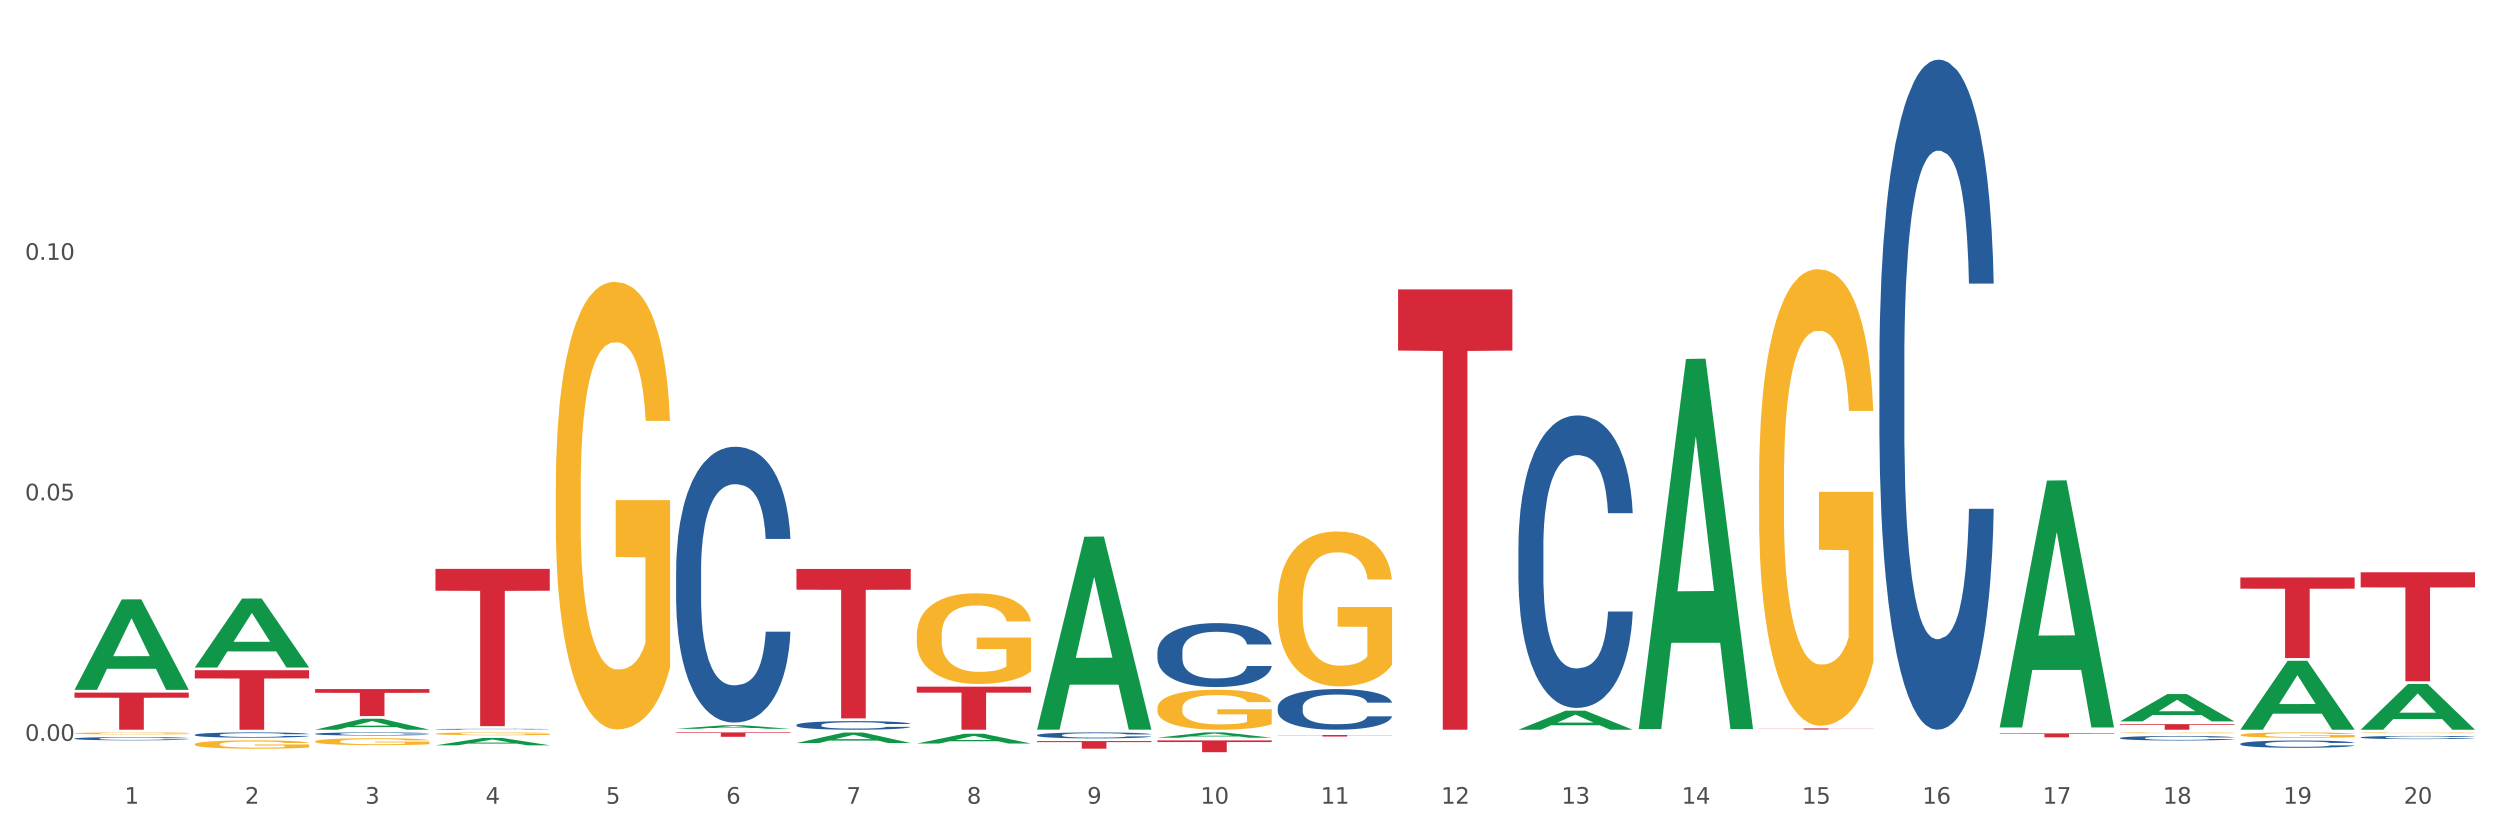 <?xml version="1.0" encoding="utf-8" standalone="no"?>
<!DOCTYPE svg PUBLIC "-//W3C//DTD SVG 1.1//EN"
  "http://www.w3.org/Graphics/SVG/1.1/DTD/svg11.dtd">
<svg xmlns:xlink="http://www.w3.org/1999/xlink" width="1080pt" height="360pt" viewBox="0 0 1080 360" xmlns="http://www.w3.org/2000/svg" version="1.1">
 <rect x="0" y="0" width="1080" height="360" fill="#333333" stroke="none"/>
 <defs>
  <style type="text/css">*{stroke-linejoin: round; stroke-linecap: butt}</style>
 </defs>
 <g id="figure_1">
  <g id="patch_1">
   <path d="M 0 360 
L 1080 360 
L 1080 0 
L 0 0 
z
" style="fill: #ffffff; stroke: #ffffff; stroke-linejoin: miter"/>
  </g>
  <g id="axes_1">
   <g id="matplotlib.axis_1">
    <g id="xtick_1">
     <g id="text_1">
      <!-- 1 -->
      <g style="fill: #4d4d4d" transform="translate(53.812 347.204) scale(0.096 -0.096)">
       <defs>
        <path id="DejaVuSans-31" d="M 794 531 
L 1825 531 
L 1825 4091 
L 703 3866 
L 703 4441 
L 1819 4666 
L 2450 4666 
L 2450 531 
L 3481 531 
L 3481 0 
L 794 0 
L 794 531 
z
" transform="scale(0.016)"/>
       </defs>
       <use xlink:href="#DejaVuSans-31"/>
      </g>
     </g>
    </g>
    <g id="xtick_2">
     <g id="text_2">
      <!-- 2 -->
      <g style="fill: #4d4d4d" transform="translate(105.793 347.204) scale(0.096 -0.096)">
       <defs>
        <path id="DejaVuSans-32" d="M 1228 531 
L 3431 531 
L 3431 0 
L 469 0 
L 469 531 
Q 828 903 1448 1529 
Q 2069 2156 2228 2338 
Q 2531 2678 2651 2914 
Q 2772 3150 2772 3378 
Q 2772 3750 2511 3984 
Q 2250 4219 1831 4219 
Q 1534 4219 1204 4116 
Q 875 4013 500 3803 
L 500 4441 
Q 881 4594 1212 4672 
Q 1544 4750 1819 4750 
Q 2544 4750 2975 4387 
Q 3406 4025 3406 3419 
Q 3406 3131 3298 2873 
Q 3191 2616 2906 2266 
Q 2828 2175 2409 1742 
Q 1991 1309 1228 531 
z
" transform="scale(0.016)"/>
       </defs>
       <use xlink:href="#DejaVuSans-32"/>
      </g>
     </g>
    </g>
    <g id="xtick_3">
     <g id="text_3">
      <!-- 3 -->
      <g style="fill: #4d4d4d" transform="translate(157.774 347.204) scale(0.096 -0.096)">
       <defs>
        <path id="DejaVuSans-33" d="M 2597 2516 
Q 3050 2419 3304 2112 
Q 3559 1806 3559 1356 
Q 3559 666 3084 287 
Q 2609 -91 1734 -91 
Q 1441 -91 1130 -33 
Q 819 25 488 141 
L 488 750 
Q 750 597 1062 519 
Q 1375 441 1716 441 
Q 2309 441 2620 675 
Q 2931 909 2931 1356 
Q 2931 1769 2642 2001 
Q 2353 2234 1838 2234 
L 1294 2234 
L 1294 2753 
L 1863 2753 
Q 2328 2753 2575 2939 
Q 2822 3125 2822 3475 
Q 2822 3834 2567 4026 
Q 2313 4219 1838 4219 
Q 1578 4219 1281 4162 
Q 984 4106 628 3988 
L 628 4550 
Q 988 4650 1302 4700 
Q 1616 4750 1894 4750 
Q 2613 4750 3031 4423 
Q 3450 4097 3450 3541 
Q 3450 3153 3228 2886 
Q 3006 2619 2597 2516 
z
" transform="scale(0.016)"/>
       </defs>
       <use xlink:href="#DejaVuSans-33"/>
      </g>
     </g>
    </g>
    <g id="xtick_4">
     <g id="text_4">
      <!-- 4 -->
      <g style="fill: #4d4d4d" transform="translate(209.756 347.204) scale(0.096 -0.096)">
       <defs>
        <path id="DejaVuSans-34" d="M 2419 4116 
L 825 1625 
L 2419 1625 
L 2419 4116 
z
M 2253 4666 
L 3047 4666 
L 3047 1625 
L 3713 1625 
L 3713 1100 
L 3047 1100 
L 3047 0 
L 2419 0 
L 2419 1100 
L 313 1100 
L 313 1709 
L 2253 4666 
z
" transform="scale(0.016)"/>
       </defs>
       <use xlink:href="#DejaVuSans-34"/>
      </g>
     </g>
    </g>
    <g id="xtick_5">
     <g id="text_5">
      <!-- 5 -->
      <g style="fill: #4d4d4d" transform="translate(261.737 347.204) scale(0.096 -0.096)">
       <defs>
        <path id="DejaVuSans-35" d="M 691 4666 
L 3169 4666 
L 3169 4134 
L 1269 4134 
L 1269 2991 
Q 1406 3038 1543 3061 
Q 1681 3084 1819 3084 
Q 2600 3084 3056 2656 
Q 3513 2228 3513 1497 
Q 3513 744 3044 326 
Q 2575 -91 1722 -91 
Q 1428 -91 1123 -41 
Q 819 9 494 109 
L 494 744 
Q 775 591 1075 516 
Q 1375 441 1709 441 
Q 2250 441 2565 725 
Q 2881 1009 2881 1497 
Q 2881 1984 2565 2268 
Q 2250 2553 1709 2553 
Q 1456 2553 1204 2497 
Q 953 2441 691 2322 
L 691 4666 
z
" transform="scale(0.016)"/>
       </defs>
       <use xlink:href="#DejaVuSans-35"/>
      </g>
     </g>
    </g>
    <g id="xtick_6">
     <g id="text_6">
      <!-- 6 -->
      <g style="fill: #4d4d4d" transform="translate(313.718 347.204) scale(0.096 -0.096)">
       <defs>
        <path id="DejaVuSans-36" d="M 2113 2584 
Q 1688 2584 1439 2293 
Q 1191 2003 1191 1497 
Q 1191 994 1439 701 
Q 1688 409 2113 409 
Q 2538 409 2786 701 
Q 3034 994 3034 1497 
Q 3034 2003 2786 2293 
Q 2538 2584 2113 2584 
z
M 3366 4563 
L 3366 3988 
Q 3128 4100 2886 4159 
Q 2644 4219 2406 4219 
Q 1781 4219 1451 3797 
Q 1122 3375 1075 2522 
Q 1259 2794 1537 2939 
Q 1816 3084 2150 3084 
Q 2853 3084 3261 2657 
Q 3669 2231 3669 1497 
Q 3669 778 3244 343 
Q 2819 -91 2113 -91 
Q 1303 -91 875 529 
Q 447 1150 447 2328 
Q 447 3434 972 4092 
Q 1497 4750 2381 4750 
Q 2619 4750 2861 4703 
Q 3103 4656 3366 4563 
z
" transform="scale(0.016)"/>
       </defs>
       <use xlink:href="#DejaVuSans-36"/>
      </g>
     </g>
    </g>
    <g id="xtick_7">
     <g id="text_7">
      <!-- 7 -->
      <g style="fill: #4d4d4d" transform="translate(365.699 347.204) scale(0.096 -0.096)">
       <defs>
        <path id="DejaVuSans-37" d="M 525 4666 
L 3525 4666 
L 3525 4397 
L 1831 0 
L 1172 0 
L 2766 4134 
L 525 4134 
L 525 4666 
z
" transform="scale(0.016)"/>
       </defs>
       <use xlink:href="#DejaVuSans-37"/>
      </g>
     </g>
    </g>
    <g id="xtick_8">
     <g id="text_8">
      <!-- 8 -->
      <g style="fill: #4d4d4d" transform="translate(417.68 347.204) scale(0.096 -0.096)">
       <defs>
        <path id="DejaVuSans-38" d="M 2034 2216 
Q 1584 2216 1326 1975 
Q 1069 1734 1069 1313 
Q 1069 891 1326 650 
Q 1584 409 2034 409 
Q 2484 409 2743 651 
Q 3003 894 3003 1313 
Q 3003 1734 2745 1975 
Q 2488 2216 2034 2216 
z
M 1403 2484 
Q 997 2584 770 2862 
Q 544 3141 544 3541 
Q 544 4100 942 4425 
Q 1341 4750 2034 4750 
Q 2731 4750 3128 4425 
Q 3525 4100 3525 3541 
Q 3525 3141 3298 2862 
Q 3072 2584 2669 2484 
Q 3125 2378 3379 2068 
Q 3634 1759 3634 1313 
Q 3634 634 3220 271 
Q 2806 -91 2034 -91 
Q 1263 -91 848 271 
Q 434 634 434 1313 
Q 434 1759 690 2068 
Q 947 2378 1403 2484 
z
M 1172 3481 
Q 1172 3119 1398 2916 
Q 1625 2713 2034 2713 
Q 2441 2713 2670 2916 
Q 2900 3119 2900 3481 
Q 2900 3844 2670 4047 
Q 2441 4250 2034 4250 
Q 1625 4250 1398 4047 
Q 1172 3844 1172 3481 
z
" transform="scale(0.016)"/>
       </defs>
       <use xlink:href="#DejaVuSans-38"/>
      </g>
     </g>
    </g>
    <g id="xtick_9">
     <g id="text_9">
      <!-- 9 -->
      <g style="fill: #4d4d4d" transform="translate(469.662 347.204) scale(0.096 -0.096)">
       <defs>
        <path id="DejaVuSans-39" d="M 703 97 
L 703 672 
Q 941 559 1184 500 
Q 1428 441 1663 441 
Q 2288 441 2617 861 
Q 2947 1281 2994 2138 
Q 2813 1869 2534 1725 
Q 2256 1581 1919 1581 
Q 1219 1581 811 2004 
Q 403 2428 403 3163 
Q 403 3881 828 4315 
Q 1253 4750 1959 4750 
Q 2769 4750 3195 4129 
Q 3622 3509 3622 2328 
Q 3622 1225 3098 567 
Q 2575 -91 1691 -91 
Q 1453 -91 1209 -44 
Q 966 3 703 97 
z
M 1959 2075 
Q 2384 2075 2632 2365 
Q 2881 2656 2881 3163 
Q 2881 3666 2632 3958 
Q 2384 4250 1959 4250 
Q 1534 4250 1286 3958 
Q 1038 3666 1038 3163 
Q 1038 2656 1286 2365 
Q 1534 2075 1959 2075 
z
" transform="scale(0.016)"/>
       </defs>
       <use xlink:href="#DejaVuSans-39"/>
      </g>
     </g>
    </g>
    <g id="xtick_10">
     <g id="text_10">
      <!-- 10 -->
      <g style="fill: #4d4d4d" transform="translate(518.589 347.204) scale(0.096 -0.096)">
       <defs>
        <path id="DejaVuSans-30" d="M 2034 4250 
Q 1547 4250 1301 3770 
Q 1056 3291 1056 2328 
Q 1056 1369 1301 889 
Q 1547 409 2034 409 
Q 2525 409 2770 889 
Q 3016 1369 3016 2328 
Q 3016 3291 2770 3770 
Q 2525 4250 2034 4250 
z
M 2034 4750 
Q 2819 4750 3233 4129 
Q 3647 3509 3647 2328 
Q 3647 1150 3233 529 
Q 2819 -91 2034 -91 
Q 1250 -91 836 529 
Q 422 1150 422 2328 
Q 422 3509 836 4129 
Q 1250 4750 2034 4750 
z
" transform="scale(0.016)"/>
       </defs>
       <use xlink:href="#DejaVuSans-31"/>
       <use xlink:href="#DejaVuSans-30" transform="translate(63.623 0)"/>
      </g>
     </g>
    </g>
    <g id="xtick_11">
     <g id="text_11">
      <!-- 11 -->
      <g style="fill: #4d4d4d" transform="translate(570.57 347.204) scale(0.096 -0.096)">
       <use xlink:href="#DejaVuSans-31"/>
       <use xlink:href="#DejaVuSans-31" transform="translate(63.623 0)"/>
      </g>
     </g>
    </g>
    <g id="xtick_12">
     <g id="text_12">
      <!-- 12 -->
      <g style="fill: #4d4d4d" transform="translate(622.551 347.204) scale(0.096 -0.096)">
       <use xlink:href="#DejaVuSans-31"/>
       <use xlink:href="#DejaVuSans-32" transform="translate(63.623 0)"/>
      </g>
     </g>
    </g>
    <g id="xtick_13">
     <g id="text_13">
      <!-- 13 -->
      <g style="fill: #4d4d4d" transform="translate(674.533 347.204) scale(0.096 -0.096)">
       <use xlink:href="#DejaVuSans-31"/>
       <use xlink:href="#DejaVuSans-33" transform="translate(63.623 0)"/>
      </g>
     </g>
    </g>
    <g id="xtick_14">
     <g id="text_14">
      <!-- 14 -->
      <g style="fill: #4d4d4d" transform="translate(726.514 347.204) scale(0.096 -0.096)">
       <use xlink:href="#DejaVuSans-31"/>
       <use xlink:href="#DejaVuSans-34" transform="translate(63.623 0)"/>
      </g>
     </g>
    </g>
    <g id="xtick_15">
     <g id="text_15">
      <!-- 15 -->
      <g style="fill: #4d4d4d" transform="translate(778.495 347.204) scale(0.096 -0.096)">
       <use xlink:href="#DejaVuSans-31"/>
       <use xlink:href="#DejaVuSans-35" transform="translate(63.623 0)"/>
      </g>
     </g>
    </g>
    <g id="xtick_16">
     <g id="text_16">
      <!-- 16 -->
      <g style="fill: #4d4d4d" transform="translate(830.476 347.204) scale(0.096 -0.096)">
       <use xlink:href="#DejaVuSans-31"/>
       <use xlink:href="#DejaVuSans-36" transform="translate(63.623 0)"/>
      </g>
     </g>
    </g>
    <g id="xtick_17">
     <g id="text_17">
      <!-- 17 -->
      <g style="fill: #4d4d4d" transform="translate(882.457 347.204) scale(0.096 -0.096)">
       <use xlink:href="#DejaVuSans-31"/>
       <use xlink:href="#DejaVuSans-37" transform="translate(63.623 0)"/>
      </g>
     </g>
    </g>
    <g id="xtick_18">
     <g id="text_18">
      <!-- 18 -->
      <g style="fill: #4d4d4d" transform="translate(934.439 347.204) scale(0.096 -0.096)">
       <use xlink:href="#DejaVuSans-31"/>
       <use xlink:href="#DejaVuSans-38" transform="translate(63.623 0)"/>
      </g>
     </g>
    </g>
    <g id="xtick_19">
     <g id="text_19">
      <!-- 19 -->
      <g style="fill: #4d4d4d" transform="translate(986.42 347.204) scale(0.096 -0.096)">
       <use xlink:href="#DejaVuSans-31"/>
       <use xlink:href="#DejaVuSans-39" transform="translate(63.623 0)"/>
      </g>
     </g>
    </g>
    <g id="xtick_20">
     <g id="text_20">
      <!-- 20 -->
      <g style="fill: #4d4d4d" transform="translate(1038.401 347.204) scale(0.096 -0.096)">
       <use xlink:href="#DejaVuSans-32"/>
       <use xlink:href="#DejaVuSans-30" transform="translate(63.623 0)"/>
      </g>
     </g>
    </g>
    <g id="xtick_21"/>
    <g id="xtick_22"/>
    <g id="xtick_23"/>
    <g id="xtick_24"/>
    <g id="xtick_25"/>
    <g id="xtick_26"/>
    <g id="xtick_27"/>
    <g id="xtick_28"/>
    <g id="xtick_29"/>
    <g id="xtick_30"/>
    <g id="xtick_31"/>
    <g id="xtick_32"/>
    <g id="xtick_33"/>
    <g id="xtick_34"/>
    <g id="xtick_35"/>
    <g id="xtick_36"/>
    <g id="xtick_37"/>
    <g id="xtick_38"/>
    <g id="xtick_39"/>
   </g>
   <g id="matplotlib.axis_2">
    <g id="ytick_1">
     <g id="text_21">
      <!-- 0.00 -->
      <g style="fill: #4d4d4d" transform="translate(10.8 320.049) scale(0.096 -0.096)">
       <defs>
        <path id="DejaVuSans-2e" d="M 684 794 
L 1344 794 
L 1344 0 
L 684 0 
L 684 794 
z
" transform="scale(0.016)"/>
       </defs>
       <use xlink:href="#DejaVuSans-30"/>
       <use xlink:href="#DejaVuSans-2e" transform="translate(63.623 0)"/>
       <use xlink:href="#DejaVuSans-30" transform="translate(95.41 0)"/>
       <use xlink:href="#DejaVuSans-30" transform="translate(159.033 0)"/>
      </g>
     </g>
    </g>
    <g id="ytick_2">
     <g id="text_22">
      <!-- 0.05 -->
      <g style="fill: #4d4d4d" transform="translate(10.8 216.151) scale(0.096 -0.096)">
       <use xlink:href="#DejaVuSans-30"/>
       <use xlink:href="#DejaVuSans-2e" transform="translate(63.623 0)"/>
       <use xlink:href="#DejaVuSans-30" transform="translate(95.41 0)"/>
       <use xlink:href="#DejaVuSans-35" transform="translate(159.033 0)"/>
      </g>
     </g>
    </g>
    <g id="ytick_3">
     <g id="text_23">
      <!-- 0.10 -->
      <g style="fill: #4d4d4d" transform="translate(10.8 112.253) scale(0.096 -0.096)">
       <use xlink:href="#DejaVuSans-30"/>
       <use xlink:href="#DejaVuSans-2e" transform="translate(63.623 0)"/>
       <use xlink:href="#DejaVuSans-31" transform="translate(95.41 0)"/>
       <use xlink:href="#DejaVuSans-30" transform="translate(159.033 0)"/>
      </g>
     </g>
    </g>
    <g id="ytick_4"/>
    <g id="ytick_5"/>
    <g id="ytick_6"/>
   </g>
   <g id="PolyCollection_1">
    <path d="M 32.175 297.957 
L 32.226 297.92 
L 52.59 258.937 
L 61.041 258.9 
L 81.557 298.03 
L 71.783 298.03 
L 67.353 288.918 
L 46.328 288.918 
L 46.175 289.065 
L 41.899 298.03 
L 32.175 298.03 
L 32.175 297.957 
L 48.975 283.48 
L 64.706 283.444 
L 56.917 267.24 
L 56.815 267.167 
L 56.713 267.277 
L 48.924 283.444 
L 48.975 283.48 
L 32.175 297.957 
z
" clip-path="url(#p2dd2cfc9b3)" style="fill: #109648"/>
    <path d="M 1019.818 247.211 
L 1069.2 247.211 
L 1069.2 253.754 
L 1049.775 253.798 
L 1049.775 294.296 
L 1039.126 294.296 
L 1039.126 253.798 
L 1019.818 253.754 
L 1019.818 247.255 
L 1019.818 247.211 
z
" clip-path="url(#p2dd2cfc9b3)" style="fill: #d62839"/>
    <path d="M 967.837 249.476 
L 1017.219 249.476 
L 1017.219 254.312 
L 997.794 254.345 
L 997.794 284.278 
L 987.145 284.278 
L 987.145 254.345 
L 967.837 254.312 
L 967.837 249.508 
L 967.837 249.476 
z
" clip-path="url(#p2dd2cfc9b3)" style="fill: #d62839"/>
    <path d="M 915.855 312.815 
L 965.238 312.815 
L 965.238 313.152 
L 945.812 313.154 
L 945.812 315.24 
L 935.164 315.24 
L 935.164 313.154 
L 915.855 313.152 
L 915.855 312.817 
L 915.855 312.815 
z
" clip-path="url(#p2dd2cfc9b3)" style="fill: #d62839"/>
    <path d="M 863.874 316.839 
L 913.256 316.839 
L 913.256 317.073 
L 893.831 317.075 
L 893.831 318.521 
L 883.182 318.521 
L 883.182 317.075 
L 863.874 317.073 
L 863.874 316.841 
L 863.874 316.839 
z
" clip-path="url(#p2dd2cfc9b3)" style="fill: #d62839"/>
    <path d="M 759.912 314.672 
L 809.294 314.672 
L 809.294 314.741 
L 789.869 314.741 
L 789.869 315.166 
L 779.22 315.166 
L 779.22 314.741 
L 759.912 314.741 
L 759.912 314.672 
L 759.912 314.672 
z
" clip-path="url(#p2dd2cfc9b3)" style="fill: #d62839"/>
    <path d="M 603.968 125.007 
L 653.35 125.007 
L 653.35 151.443 
L 633.925 151.622 
L 633.925 315.24 
L 623.276 315.24 
L 623.276 151.622 
L 603.968 151.443 
L 603.968 125.186 
L 603.968 125.007 
z
" clip-path="url(#p2dd2cfc9b3)" style="fill: #d62839"/>
    <path d="M 551.987 317.507 
L 601.369 317.507 
L 601.369 317.6 
L 581.944 317.601 
L 581.944 318.173 
L 571.295 318.173 
L 571.295 317.601 
L 551.987 317.6 
L 551.987 317.508 
L 551.987 317.507 
z
" clip-path="url(#p2dd2cfc9b3)" style="fill: #d62839"/>
    <path d="M 500.006 319.853 
L 549.388 319.853 
L 549.388 320.561 
L 529.963 320.566 
L 529.963 324.95 
L 519.314 324.95 
L 519.314 320.566 
L 500.006 320.561 
L 500.006 319.858 
L 500.006 319.853 
z
" clip-path="url(#p2dd2cfc9b3)" style="fill: #d62839"/>
    <path d="M 448.025 320.152 
L 497.407 320.152 
L 497.407 320.606 
L 477.982 320.609 
L 477.982 323.42 
L 467.333 323.42 
L 467.333 320.609 
L 448.025 320.606 
L 448.025 320.155 
L 448.025 320.152 
z
" clip-path="url(#p2dd2cfc9b3)" style="fill: #d62839"/>
    <path d="M 396.043 296.634 
L 445.426 296.634 
L 445.426 299.22 
L 426 299.237 
L 426 315.24 
L 415.352 315.24 
L 415.352 299.237 
L 396.043 299.22 
L 396.043 296.651 
L 396.043 296.634 
z
" clip-path="url(#p2dd2cfc9b3)" style="fill: #d62839"/>
    <path d="M 344.062 245.775 
L 393.444 245.775 
L 393.444 254.749 
L 374.019 254.81 
L 374.019 310.351 
L 363.37 310.351 
L 363.37 254.81 
L 344.062 254.749 
L 344.062 245.836 
L 344.062 245.775 
z
" clip-path="url(#p2dd2cfc9b3)" style="fill: #d62839"/>
    <path d="M 292.081 316.402 
L 341.463 316.402 
L 341.463 316.666 
L 322.038 316.667 
L 322.038 318.299 
L 311.389 318.299 
L 311.389 316.667 
L 292.081 316.666 
L 292.081 316.404 
L 292.081 316.402 
z
" clip-path="url(#p2dd2cfc9b3)" style="fill: #d62839"/>
    <path d="M 1019.818 318.536 
L 1019.876 318.534 
L 1019.876 318.499 
L 1020.051 318.45 
L 1020.693 318.361 
L 1021.511 318.294 
L 1022.912 318.215 
L 1023.67 318.181 
L 1024.663 318.144 
L 1026.706 318.085 
L 1029.041 318.034 
L 1030.675 318.006 
L 1031.901 317.988 
L 1034.644 317.956 
L 1036.22 317.942 
L 1037.855 317.93 
L 1039.256 317.923 
L 1041.59 317.914 
L 1043.458 317.91 
L 1045.618 317.909 
L 1047.427 317.91 
L 1049.821 317.915 
L 1053.323 317.93 
L 1054.666 317.939 
L 1056.475 317.955 
L 1058.343 317.975 
L 1059.861 317.995 
L 1061.612 318.025 
L 1063.421 318.063 
L 1065.172 318.111 
L 1066.398 318.156 
L 1067.39 318.203 
L 1068.266 318.26 
L 1068.908 318.323 
L 1069.2 318.375 
L 1058.518 318.375 
L 1058.226 318.328 
L 1057.642 318.277 
L 1057.059 318.243 
L 1056.417 318.215 
L 1055.424 318.183 
L 1054.549 318.162 
L 1053.09 318.138 
L 1051.747 318.123 
L 1050.638 318.114 
L 1049.295 318.106 
L 1046.435 318.099 
L 1044.392 318.099 
L 1043.108 318.101 
L 1041.532 318.108 
L 1040.189 318.116 
L 1038.613 318.132 
L 1037.388 318.148 
L 1036.162 318.17 
L 1035.461 318.185 
L 1034.411 318.213 
L 1033.71 318.236 
L 1032.776 318.276 
L 1032.251 318.304 
L 1031.317 318.376 
L 1030.908 318.43 
L 1030.733 318.467 
L 1030.617 318.508 
L 1030.617 318.706 
L 1030.967 318.796 
L 1031.259 318.834 
L 1031.726 318.877 
L 1032.601 318.933 
L 1033.885 318.988 
L 1035.228 319.028 
L 1036.337 319.052 
L 1037.388 319.07 
L 1038.438 319.084 
L 1039.722 319.096 
L 1040.773 319.104 
L 1042.349 319.112 
L 1044.217 319.115 
L 1045.676 319.115 
L 1048.653 319.109 
L 1049.996 319.103 
L 1051.28 319.094 
L 1052.681 319.08 
L 1053.79 319.064 
L 1054.432 319.053 
L 1055.483 319.029 
L 1056.3 319.003 
L 1057 318.974 
L 1057.467 318.949 
L 1057.993 318.91 
L 1058.401 318.867 
L 1058.518 318.844 
L 1069.2 318.844 
L 1068.967 318.89 
L 1068.558 318.934 
L 1067.741 318.994 
L 1067.099 319.029 
L 1066.106 319.071 
L 1065.056 319.107 
L 1063.596 319.146 
L 1062.254 319.175 
L 1060.853 319.201 
L 1059.335 319.224 
L 1056.592 319.256 
L 1055.599 319.265 
L 1053.498 319.28 
L 1051.864 319.289 
L 1049.47 319.298 
L 1047.019 319.303 
L 1044.451 319.304 
L 1042.174 319.301 
L 1039.664 319.294 
L 1038.088 319.286 
L 1036.337 319.275 
L 1034.294 319.257 
L 1032.368 319.235 
L 1030.558 319.21 
L 1028.865 319.18 
L 1027.289 319.147 
L 1025.246 319.092 
L 1023.729 319.039 
L 1022.62 318.989 
L 1021.861 318.947 
L 1021.102 318.894 
L 1020.693 318.857 
L 1020.051 318.768 
L 1019.818 318.685 
L 1019.818 318.536 
z
" clip-path="url(#p2dd2cfc9b3)" style="fill: #255c99"/>
    <path d="M 136.137 297.68 
L 185.52 297.68 
L 185.52 299.3 
L 166.094 299.311 
L 166.094 309.335 
L 155.446 309.335 
L 155.446 299.311 
L 136.137 299.3 
L 136.137 297.691 
L 136.137 297.68 
z
" clip-path="url(#p2dd2cfc9b3)" style="fill: #d62839"/>
    <path d="M 967.837 321.321 
L 967.895 321.318 
L 967.895 321.238 
L 968.07 321.129 
L 968.712 320.928 
L 969.529 320.776 
L 970.93 320.598 
L 971.689 320.524 
L 972.681 320.441 
L 974.724 320.306 
L 977.059 320.191 
L 978.694 320.128 
L 979.92 320.088 
L 982.663 320.016 
L 984.239 319.985 
L 985.873 319.959 
L 987.274 319.942 
L 989.609 319.922 
L 991.477 319.913 
L 993.637 319.91 
L 995.446 319.913 
L 997.84 319.925 
L 1001.342 319.959 
L 1002.684 319.979 
L 1004.494 320.014 
L 1006.362 320.059 
L 1007.879 320.105 
L 1009.631 320.171 
L 1011.44 320.257 
L 1013.191 320.366 
L 1014.417 320.467 
L 1015.409 320.573 
L 1016.285 320.702 
L 1016.927 320.842 
L 1017.219 320.96 
L 1006.537 320.96 
L 1006.245 320.853 
L 1005.661 320.739 
L 1005.078 320.661 
L 1004.435 320.598 
L 1003.443 320.527 
L 1002.568 320.481 
L 1001.108 320.426 
L 999.766 320.392 
L 998.657 320.372 
L 997.314 320.355 
L 994.454 320.338 
L 992.411 320.338 
L 991.127 320.343 
L 989.551 320.358 
L 988.208 320.378 
L 986.632 320.412 
L 985.406 320.449 
L 984.181 320.498 
L 983.48 320.532 
L 982.429 320.595 
L 981.729 320.647 
L 980.795 320.736 
L 980.27 320.799 
L 979.336 320.962 
L 978.927 321.083 
L 978.752 321.166 
L 978.635 321.258 
L 978.635 321.705 
L 978.986 321.905 
L 979.277 321.991 
L 979.744 322.089 
L 980.62 322.215 
L 981.904 322.338 
L 983.247 322.427 
L 984.356 322.482 
L 985.406 322.522 
L 986.457 322.553 
L 987.741 322.582 
L 988.792 322.599 
L 990.368 322.616 
L 992.236 322.625 
L 993.695 322.625 
L 996.672 322.611 
L 998.015 322.596 
L 999.299 322.576 
L 1000.7 322.545 
L 1001.809 322.51 
L 1002.451 322.484 
L 1003.502 322.43 
L 1004.319 322.373 
L 1005.019 322.307 
L 1005.486 322.249 
L 1006.012 322.163 
L 1006.42 322.066 
L 1006.537 322.014 
L 1017.219 322.014 
L 1016.985 322.118 
L 1016.577 322.218 
L 1015.76 322.353 
L 1015.117 322.43 
L 1014.125 322.525 
L 1013.074 322.605 
L 1011.615 322.694 
L 1010.273 322.76 
L 1008.872 322.817 
L 1007.354 322.868 
L 1004.611 322.94 
L 1003.618 322.96 
L 1001.517 322.995 
L 999.883 323.015 
L 997.489 323.035 
L 995.038 323.046 
L 992.469 323.049 
L 990.193 323.043 
L 987.683 323.026 
L 986.107 323.009 
L 984.356 322.983 
L 982.313 322.943 
L 980.386 322.894 
L 978.577 322.837 
L 976.884 322.771 
L 975.308 322.697 
L 973.265 322.573 
L 971.748 322.453 
L 970.638 322.341 
L 969.88 322.246 
L 969.121 322.126 
L 968.712 322.043 
L 968.07 321.842 
L 967.837 321.656 
L 967.837 321.321 
z
" clip-path="url(#p2dd2cfc9b3)" style="fill: #255c99"/>
    <path d="M 811.893 155.827 
L 811.951 155.563 
L 811.951 148.161 
L 812.127 138.115 
L 812.769 119.609 
L 813.586 105.598 
L 814.987 89.207 
L 815.746 82.334 
L 816.738 74.667 
L 818.781 62.242 
L 821.116 51.667 
L 822.75 45.851 
L 823.976 42.15 
L 826.719 35.541 
L 828.295 32.633 
L 829.93 30.254 
L 831.331 28.668 
L 833.666 26.817 
L 835.533 26.024 
L 837.693 25.759 
L 839.503 26.024 
L 841.896 27.081 
L 845.398 30.254 
L 846.741 32.104 
L 848.55 35.277 
L 850.418 39.506 
L 851.936 43.736 
L 853.687 49.817 
L 855.496 57.748 
L 857.248 67.794 
L 858.473 77.046 
L 859.466 86.828 
L 860.341 98.724 
L 860.983 111.678 
L 861.275 122.517 
L 850.593 122.517 
L 850.301 112.736 
L 849.718 102.161 
L 849.134 95.023 
L 848.492 89.207 
L 847.5 82.598 
L 846.624 78.368 
L 845.165 73.345 
L 843.822 70.173 
L 842.713 68.322 
L 841.371 66.736 
L 838.51 65.15 
L 836.467 65.15 
L 835.183 65.679 
L 833.607 67 
L 832.265 68.851 
L 830.689 72.023 
L 829.463 75.46 
L 828.237 79.954 
L 827.537 83.127 
L 826.486 88.943 
L 825.785 93.701 
L 824.851 101.897 
L 824.326 107.713 
L 823.392 122.782 
L 822.984 133.885 
L 822.808 141.552 
L 822.692 150.011 
L 822.692 191.252 
L 823.042 209.758 
L 823.334 217.689 
L 823.801 226.677 
L 824.676 238.309 
L 825.961 249.677 
L 827.303 257.872 
L 828.412 262.895 
L 829.463 266.596 
L 830.513 269.504 
L 831.798 272.148 
L 832.848 273.734 
L 834.424 275.32 
L 836.292 276.113 
L 837.752 276.113 
L 840.728 274.792 
L 842.071 273.47 
L 843.355 271.619 
L 844.756 268.711 
L 845.865 265.539 
L 846.507 263.16 
L 847.558 258.137 
L 848.375 252.849 
L 849.076 246.769 
L 849.543 241.482 
L 850.068 233.551 
L 850.476 224.562 
L 850.593 219.804 
L 861.275 219.804 
L 861.042 229.321 
L 860.633 238.574 
L 859.816 250.999 
L 859.174 258.137 
L 858.182 266.861 
L 857.131 274.263 
L 855.672 282.458 
L 854.329 288.539 
L 852.928 293.826 
L 851.41 298.585 
L 848.667 305.194 
L 847.675 307.044 
L 845.573 310.217 
L 843.939 312.067 
L 841.546 313.918 
L 839.094 314.975 
L 836.526 315.24 
L 834.249 314.711 
L 831.739 313.125 
L 830.163 311.538 
L 828.412 309.159 
L 826.369 305.458 
L 824.443 300.964 
L 822.633 295.677 
L 820.941 289.596 
L 819.365 282.723 
L 817.322 271.355 
L 815.804 260.252 
L 814.695 249.941 
L 813.936 241.217 
L 813.177 230.114 
L 812.769 222.447 
L 812.127 203.942 
L 811.893 186.758 
L 811.893 155.827 
z
" clip-path="url(#p2dd2cfc9b3)" style="fill: #255c99"/>
    <path d="M 655.949 236.241 
L 656.008 236.125 
L 656.008 232.894 
L 656.183 228.508 
L 656.825 220.429 
L 657.642 214.312 
L 659.043 207.157 
L 659.802 204.156 
L 660.794 200.809 
L 662.837 195.385 
L 665.172 190.768 
L 666.807 188.229 
L 668.032 186.614 
L 670.776 183.728 
L 672.352 182.459 
L 673.986 181.42 
L 675.387 180.728 
L 677.722 179.92 
L 679.59 179.573 
L 681.75 179.458 
L 683.559 179.573 
L 685.952 180.035 
L 689.455 181.42 
L 690.797 182.228 
L 692.607 183.613 
L 694.475 185.459 
L 695.992 187.306 
L 697.743 189.96 
L 699.553 193.423 
L 701.304 197.808 
L 702.53 201.848 
L 703.522 206.118 
L 704.398 211.312 
L 705.04 216.967 
L 705.332 221.699 
L 694.65 221.699 
L 694.358 217.429 
L 693.774 212.812 
L 693.19 209.696 
L 692.548 207.157 
L 691.556 204.272 
L 690.68 202.425 
L 689.221 200.232 
L 687.879 198.847 
L 686.769 198.039 
L 685.427 197.347 
L 682.567 196.654 
L 680.524 196.654 
L 679.24 196.885 
L 677.664 197.462 
L 676.321 198.27 
L 674.745 199.655 
L 673.519 201.155 
L 672.293 203.117 
L 671.593 204.502 
L 670.542 207.041 
L 669.842 209.119 
L 668.908 212.697 
L 668.383 215.236 
L 667.449 221.814 
L 667.04 226.661 
L 666.865 230.008 
L 666.748 233.702 
L 666.748 251.706 
L 667.098 259.785 
L 667.39 263.247 
L 667.857 267.171 
L 668.733 272.249 
L 670.017 277.212 
L 671.359 280.79 
L 672.469 282.983 
L 673.519 284.598 
L 674.57 285.868 
L 675.854 287.022 
L 676.905 287.714 
L 678.481 288.407 
L 680.349 288.753 
L 681.808 288.753 
L 684.785 288.176 
L 686.127 287.599 
L 687.412 286.791 
L 688.812 285.522 
L 689.922 284.137 
L 690.564 283.098 
L 691.614 280.905 
L 692.432 278.597 
L 693.132 275.942 
L 693.599 273.634 
L 694.124 270.172 
L 694.533 266.248 
L 694.65 264.17 
L 705.332 264.17 
L 705.098 268.325 
L 704.689 272.365 
L 703.872 277.789 
L 703.23 280.905 
L 702.238 284.714 
L 701.187 287.945 
L 699.728 291.523 
L 698.385 294.178 
L 696.984 296.486 
L 695.467 298.563 
L 692.723 301.448 
L 691.731 302.256 
L 689.63 303.641 
L 687.995 304.449 
L 685.602 305.257 
L 683.15 305.719 
L 680.582 305.834 
L 678.306 305.603 
L 675.796 304.911 
L 674.22 304.218 
L 672.469 303.18 
L 670.426 301.564 
L 668.499 299.602 
L 666.69 297.294 
L 664.997 294.639 
L 663.421 291.638 
L 661.378 286.676 
L 659.86 281.828 
L 658.751 277.327 
L 657.992 273.519 
L 657.234 268.671 
L 656.825 265.325 
L 656.183 257.246 
L 655.949 249.744 
L 655.949 236.241 
z
" clip-path="url(#p2dd2cfc9b3)" style="fill: #255c99"/>
    <path d="M 551.987 305.569 
L 552.045 305.553 
L 552.045 305.104 
L 552.221 304.494 
L 552.863 303.372 
L 553.68 302.522 
L 555.081 301.527 
L 555.84 301.11 
L 556.832 300.645 
L 558.875 299.891 
L 561.21 299.25 
L 562.844 298.897 
L 564.07 298.672 
L 566.813 298.271 
L 568.389 298.095 
L 570.024 297.951 
L 571.425 297.854 
L 573.76 297.742 
L 575.627 297.694 
L 577.787 297.678 
L 579.597 297.694 
L 581.99 297.758 
L 585.492 297.951 
L 586.835 298.063 
L 588.644 298.255 
L 590.512 298.512 
L 592.03 298.769 
L 593.781 299.138 
L 595.59 299.619 
L 597.342 300.228 
L 598.567 300.789 
L 599.56 301.383 
L 600.435 302.105 
L 601.077 302.89 
L 601.369 303.548 
L 590.687 303.548 
L 590.395 302.955 
L 589.812 302.313 
L 589.228 301.88 
L 588.586 301.527 
L 587.594 301.126 
L 586.718 300.87 
L 585.259 300.565 
L 583.916 300.372 
L 582.807 300.26 
L 581.465 300.164 
L 578.604 300.068 
L 576.561 300.068 
L 575.277 300.1 
L 573.701 300.18 
L 572.359 300.292 
L 570.783 300.485 
L 569.557 300.693 
L 568.331 300.966 
L 567.631 301.158 
L 566.58 301.511 
L 565.879 301.8 
L 564.945 302.297 
L 564.42 302.65 
L 563.486 303.564 
L 563.078 304.238 
L 562.902 304.703 
L 562.786 305.216 
L 562.786 307.718 
L 563.136 308.84 
L 563.428 309.322 
L 563.895 309.867 
L 564.77 310.573 
L 566.055 311.262 
L 567.397 311.759 
L 568.506 312.064 
L 569.557 312.289 
L 570.607 312.465 
L 571.892 312.625 
L 572.942 312.722 
L 574.518 312.818 
L 576.386 312.866 
L 577.846 312.866 
L 580.822 312.786 
L 582.165 312.706 
L 583.449 312.593 
L 584.85 312.417 
L 585.959 312.224 
L 586.601 312.08 
L 587.652 311.775 
L 588.469 311.455 
L 589.17 311.086 
L 589.637 310.765 
L 590.162 310.284 
L 590.57 309.739 
L 590.687 309.45 
L 601.369 309.45 
L 601.136 310.027 
L 600.727 310.589 
L 599.91 311.342 
L 599.268 311.775 
L 598.275 312.305 
L 597.225 312.754 
L 595.766 313.251 
L 594.423 313.62 
L 593.022 313.94 
L 591.504 314.229 
L 588.761 314.63 
L 587.769 314.742 
L 585.667 314.935 
L 584.033 315.047 
L 581.64 315.159 
L 579.188 315.223 
L 576.62 315.24 
L 574.343 315.207 
L 571.833 315.111 
L 570.257 315.015 
L 568.506 314.871 
L 566.463 314.646 
L 564.537 314.373 
L 562.727 314.053 
L 561.035 313.684 
L 559.459 313.267 
L 557.416 312.577 
L 555.898 311.904 
L 554.789 311.278 
L 554.03 310.749 
L 553.271 310.075 
L 552.863 309.61 
L 552.221 308.488 
L 551.987 307.445 
L 551.987 305.569 
z
" clip-path="url(#p2dd2cfc9b3)" style="fill: #255c99"/>
    <path d="M 500.006 281.597 
L 500.064 281.572 
L 500.064 280.865 
L 500.239 279.907 
L 500.881 278.14 
L 501.699 276.803 
L 503.1 275.239 
L 503.858 274.583 
L 504.851 273.851 
L 506.894 272.665 
L 509.228 271.656 
L 510.863 271.101 
L 512.089 270.748 
L 514.832 270.117 
L 516.408 269.839 
L 518.043 269.612 
L 519.443 269.461 
L 521.778 269.284 
L 523.646 269.209 
L 525.806 269.183 
L 527.615 269.209 
L 530.009 269.31 
L 533.511 269.612 
L 534.854 269.789 
L 536.663 270.092 
L 538.531 270.495 
L 540.049 270.899 
L 541.8 271.479 
L 543.609 272.236 
L 545.36 273.195 
L 546.586 274.078 
L 547.578 275.012 
L 548.454 276.147 
L 549.096 277.384 
L 549.388 278.418 
L 538.706 278.418 
L 538.414 277.484 
L 537.83 276.475 
L 537.247 275.794 
L 536.605 275.239 
L 535.612 274.608 
L 534.737 274.204 
L 533.277 273.725 
L 531.935 273.422 
L 530.826 273.246 
L 529.483 273.094 
L 526.623 272.943 
L 524.58 272.943 
L 523.296 272.993 
L 521.72 273.119 
L 520.377 273.296 
L 518.801 273.599 
L 517.576 273.927 
L 516.35 274.356 
L 515.649 274.659 
L 514.599 275.214 
L 513.898 275.668 
L 512.964 276.45 
L 512.439 277.005 
L 511.505 278.443 
L 511.096 279.503 
L 510.921 280.235 
L 510.805 281.042 
L 510.805 284.978 
L 511.155 286.744 
L 511.447 287.501 
L 511.914 288.359 
L 512.789 289.469 
L 514.073 290.554 
L 515.416 291.336 
L 516.525 291.816 
L 517.576 292.169 
L 518.626 292.447 
L 519.91 292.699 
L 520.961 292.85 
L 522.537 293.002 
L 524.405 293.077 
L 525.864 293.077 
L 528.841 292.951 
L 530.184 292.825 
L 531.468 292.648 
L 532.869 292.371 
L 533.978 292.068 
L 534.62 291.841 
L 535.671 291.362 
L 536.488 290.857 
L 537.188 290.277 
L 537.655 289.772 
L 538.181 289.015 
L 538.589 288.157 
L 538.706 287.703 
L 549.388 287.703 
L 549.154 288.611 
L 548.746 289.494 
L 547.929 290.68 
L 547.287 291.362 
L 546.294 292.194 
L 545.244 292.901 
L 543.784 293.683 
L 542.442 294.263 
L 541.041 294.768 
L 539.523 295.222 
L 536.78 295.853 
L 535.787 296.029 
L 533.686 296.332 
L 532.052 296.509 
L 529.658 296.685 
L 527.207 296.786 
L 524.639 296.812 
L 522.362 296.761 
L 519.852 296.61 
L 518.276 296.458 
L 516.525 296.231 
L 514.482 295.878 
L 512.556 295.449 
L 510.746 294.944 
L 509.053 294.364 
L 507.477 293.708 
L 505.434 292.623 
L 503.917 291.563 
L 502.808 290.579 
L 502.049 289.747 
L 501.29 288.687 
L 500.881 287.955 
L 500.239 286.189 
L 500.006 284.549 
L 500.006 281.597 
z
" clip-path="url(#p2dd2cfc9b3)" style="fill: #255c99"/>
    <path d="M 448.025 317.565 
L 448.083 317.562 
L 448.083 317.496 
L 448.258 317.406 
L 448.9 317.241 
L 449.717 317.116 
L 451.118 316.969 
L 451.877 316.908 
L 452.869 316.839 
L 454.912 316.728 
L 457.247 316.634 
L 458.882 316.582 
L 460.107 316.549 
L 462.851 316.49 
L 464.427 316.464 
L 466.061 316.442 
L 467.462 316.428 
L 469.797 316.412 
L 471.665 316.404 
L 473.825 316.402 
L 475.634 316.404 
L 478.027 316.414 
L 481.53 316.442 
L 482.872 316.459 
L 484.682 316.487 
L 486.55 316.525 
L 488.067 316.563 
L 489.818 316.617 
L 491.628 316.688 
L 493.379 316.778 
L 494.605 316.861 
L 495.597 316.948 
L 496.473 317.054 
L 497.115 317.17 
L 497.407 317.267 
L 486.725 317.267 
L 486.433 317.18 
L 485.849 317.085 
L 485.266 317.021 
L 484.623 316.969 
L 483.631 316.91 
L 482.756 316.872 
L 481.296 316.827 
L 479.954 316.799 
L 478.845 316.783 
L 477.502 316.768 
L 474.642 316.754 
L 472.599 316.754 
L 471.315 316.759 
L 469.739 316.771 
L 468.396 316.787 
L 466.82 316.816 
L 465.594 316.846 
L 464.369 316.887 
L 463.668 316.915 
L 462.617 316.967 
L 461.917 317.009 
L 460.983 317.083 
L 460.458 317.135 
L 459.524 317.269 
L 459.115 317.369 
L 458.94 317.437 
L 458.823 317.513 
L 458.823 317.881 
L 459.174 318.047 
L 459.465 318.118 
L 459.932 318.198 
L 460.808 318.302 
L 462.092 318.404 
L 463.435 318.477 
L 464.544 318.522 
L 465.594 318.555 
L 466.645 318.581 
L 467.929 318.604 
L 468.98 318.619 
L 470.556 318.633 
L 472.424 318.64 
L 473.883 318.64 
L 476.86 318.628 
L 478.203 318.616 
L 479.487 318.6 
L 480.888 318.574 
L 481.997 318.545 
L 482.639 318.524 
L 483.69 318.479 
L 484.507 318.432 
L 485.207 318.378 
L 485.674 318.33 
L 486.199 318.259 
L 486.608 318.179 
L 486.725 318.137 
L 497.407 318.137 
L 497.173 318.222 
L 496.765 318.304 
L 495.947 318.415 
L 495.305 318.479 
L 494.313 318.557 
L 493.262 318.623 
L 491.803 318.697 
L 490.461 318.751 
L 489.06 318.798 
L 487.542 318.841 
L 484.799 318.9 
L 483.806 318.916 
L 481.705 318.945 
L 480.07 318.961 
L 477.677 318.978 
L 475.226 318.987 
L 472.657 318.99 
L 470.381 318.985 
L 467.871 318.971 
L 466.295 318.957 
L 464.544 318.935 
L 462.501 318.902 
L 460.574 318.862 
L 458.765 318.815 
L 457.072 318.76 
L 455.496 318.699 
L 453.453 318.597 
L 451.936 318.498 
L 450.826 318.406 
L 450.068 318.328 
L 449.309 318.229 
L 448.9 318.16 
L 448.258 317.995 
L 448.025 317.841 
L 448.025 317.565 
z
" clip-path="url(#p2dd2cfc9b3)" style="fill: #255c99"/>
    <path d="M 344.062 313.188 
L 344.121 313.184 
L 344.121 313.089 
L 344.296 312.96 
L 344.938 312.721 
L 345.755 312.541 
L 347.156 312.33 
L 347.915 312.242 
L 348.907 312.143 
L 350.95 311.983 
L 353.285 311.847 
L 354.919 311.772 
L 356.145 311.724 
L 358.889 311.639 
L 360.465 311.602 
L 362.099 311.571 
L 363.5 311.551 
L 365.835 311.527 
L 367.703 311.517 
L 369.862 311.513 
L 371.672 311.517 
L 374.065 311.53 
L 377.567 311.571 
L 378.91 311.595 
L 380.719 311.636 
L 382.587 311.69 
L 384.105 311.745 
L 385.856 311.823 
L 387.666 311.925 
L 389.417 312.054 
L 390.643 312.174 
L 391.635 312.299 
L 392.51 312.453 
L 393.153 312.619 
L 393.444 312.759 
L 382.762 312.759 
L 382.471 312.633 
L 381.887 312.497 
L 381.303 312.405 
L 380.661 312.33 
L 379.669 312.245 
L 378.793 312.191 
L 377.334 312.126 
L 375.991 312.085 
L 374.882 312.061 
L 373.54 312.041 
L 370.68 312.02 
L 368.637 312.02 
L 367.352 312.027 
L 365.776 312.044 
L 364.434 312.068 
L 362.858 312.109 
L 361.632 312.153 
L 360.406 312.211 
L 359.706 312.252 
L 358.655 312.327 
L 357.955 312.388 
L 357.021 312.493 
L 356.495 312.568 
L 355.561 312.762 
L 355.153 312.905 
L 354.978 313.004 
L 354.861 313.113 
L 354.861 313.644 
L 355.211 313.882 
L 355.503 313.984 
L 355.97 314.1 
L 356.846 314.249 
L 358.13 314.396 
L 359.472 314.501 
L 360.581 314.566 
L 361.632 314.613 
L 362.683 314.651 
L 363.967 314.685 
L 365.018 314.705 
L 366.594 314.726 
L 368.461 314.736 
L 369.921 314.736 
L 372.898 314.719 
L 374.24 314.702 
L 375.524 314.678 
L 376.925 314.641 
L 378.034 314.6 
L 378.676 314.569 
L 379.727 314.505 
L 380.544 314.436 
L 381.245 314.358 
L 381.712 314.29 
L 382.237 314.188 
L 382.646 314.072 
L 382.762 314.011 
L 393.444 314.011 
L 393.211 314.134 
L 392.802 314.253 
L 391.985 314.413 
L 391.343 314.505 
L 390.351 314.617 
L 389.3 314.712 
L 387.841 314.818 
L 386.498 314.896 
L 385.097 314.964 
L 383.58 315.025 
L 380.836 315.11 
L 379.844 315.134 
L 377.742 315.175 
L 376.108 315.199 
L 373.715 315.223 
L 371.263 315.236 
L 368.695 315.24 
L 366.418 315.233 
L 363.908 315.212 
L 362.332 315.192 
L 360.581 315.161 
L 358.538 315.114 
L 356.612 315.056 
L 354.803 314.988 
L 353.11 314.909 
L 351.534 314.821 
L 349.491 314.675 
L 347.973 314.532 
L 346.864 314.399 
L 346.105 314.287 
L 345.346 314.144 
L 344.938 314.045 
L 344.296 313.807 
L 344.062 313.586 
L 344.062 313.188 
z
" clip-path="url(#p2dd2cfc9b3)" style="fill: #255c99"/>
    <path d="M 292.081 246.536 
L 292.139 246.427 
L 292.139 243.38 
L 292.315 239.245 
L 292.957 231.628 
L 293.774 225.861 
L 295.175 219.114 
L 295.934 216.285 
L 296.926 213.129 
L 298.969 208.015 
L 301.304 203.662 
L 302.938 201.268 
L 304.164 199.745 
L 306.907 197.025 
L 308.483 195.828 
L 310.118 194.848 
L 311.519 194.195 
L 313.854 193.434 
L 315.721 193.107 
L 317.881 192.998 
L 319.691 193.107 
L 322.084 193.543 
L 325.586 194.848 
L 326.929 195.61 
L 328.738 196.916 
L 330.606 198.657 
L 332.124 200.398 
L 333.875 202.901 
L 335.684 206.165 
L 337.436 210.3 
L 338.661 214.109 
L 339.654 218.135 
L 340.529 223.032 
L 341.171 228.364 
L 341.463 232.825 
L 330.781 232.825 
L 330.489 228.799 
L 329.906 224.446 
L 329.322 221.508 
L 328.68 219.114 
L 327.688 216.394 
L 326.812 214.653 
L 325.353 212.585 
L 324.01 211.279 
L 322.901 210.518 
L 321.559 209.865 
L 318.698 209.212 
L 316.655 209.212 
L 315.371 209.43 
L 313.795 209.974 
L 312.453 210.735 
L 310.877 212.041 
L 309.651 213.456 
L 308.425 215.306 
L 307.725 216.611 
L 306.674 219.005 
L 305.973 220.964 
L 305.039 224.337 
L 304.514 226.731 
L 303.58 232.934 
L 303.172 237.504 
L 302.996 240.66 
L 302.88 244.142 
L 302.88 261.117 
L 303.23 268.734 
L 303.522 271.999 
L 303.989 275.698 
L 304.864 280.486 
L 306.149 285.165 
L 307.491 288.539 
L 308.6 290.606 
L 309.651 292.13 
L 310.701 293.327 
L 311.986 294.415 
L 313.036 295.068 
L 314.612 295.72 
L 316.48 296.047 
L 317.94 296.047 
L 320.916 295.503 
L 322.259 294.959 
L 323.543 294.197 
L 324.944 293 
L 326.053 291.694 
L 326.695 290.715 
L 327.746 288.647 
L 328.563 286.471 
L 329.264 283.968 
L 329.731 281.792 
L 330.256 278.528 
L 330.664 274.828 
L 330.781 272.869 
L 341.463 272.869 
L 341.23 276.787 
L 340.821 280.595 
L 340.004 285.709 
L 339.362 288.647 
L 338.369 292.238 
L 337.319 295.285 
L 335.86 298.658 
L 334.517 301.161 
L 333.116 303.338 
L 331.598 305.296 
L 328.855 308.017 
L 327.863 308.778 
L 325.761 310.084 
L 324.127 310.846 
L 321.734 311.608 
L 319.282 312.043 
L 316.714 312.152 
L 314.437 311.934 
L 311.927 311.281 
L 310.351 310.628 
L 308.6 309.649 
L 306.557 308.125 
L 304.631 306.276 
L 302.821 304.099 
L 301.129 301.597 
L 299.553 298.767 
L 297.51 294.088 
L 295.992 289.518 
L 294.883 285.274 
L 294.124 281.683 
L 293.365 277.113 
L 292.957 273.957 
L 292.315 266.34 
L 292.081 259.267 
L 292.081 246.536 
z
" clip-path="url(#p2dd2cfc9b3)" style="fill: #255c99"/>
    <path d="M 188.119 315.024 
L 188.177 315.023 
L 188.177 315.013 
L 188.352 315 
L 188.994 314.975 
L 189.811 314.956 
L 191.212 314.933 
L 191.971 314.924 
L 192.963 314.914 
L 195.006 314.897 
L 197.341 314.883 
L 198.976 314.875 
L 200.201 314.87 
L 202.945 314.861 
L 204.521 314.857 
L 206.155 314.854 
L 207.556 314.851 
L 209.891 314.849 
L 211.759 314.848 
L 213.919 314.848 
L 215.728 314.848 
L 218.121 314.849 
L 221.624 314.854 
L 222.966 314.856 
L 224.776 314.86 
L 226.644 314.866 
L 228.161 314.872 
L 229.912 314.88 
L 231.722 314.891 
L 233.473 314.904 
L 234.699 314.917 
L 235.691 314.93 
L 236.567 314.946 
L 237.209 314.964 
L 237.501 314.979 
L 226.819 314.979 
L 226.527 314.965 
L 225.943 314.951 
L 225.36 314.941 
L 224.717 314.933 
L 223.725 314.924 
L 222.85 314.919 
L 221.39 314.912 
L 220.048 314.908 
L 218.939 314.905 
L 217.596 314.903 
L 214.736 314.901 
L 212.693 314.901 
L 211.409 314.902 
L 209.833 314.903 
L 208.49 314.906 
L 206.914 314.91 
L 205.688 314.915 
L 204.463 314.921 
L 203.762 314.925 
L 202.711 314.933 
L 202.011 314.94 
L 201.077 314.951 
L 200.552 314.958 
L 199.618 314.979 
L 199.209 314.994 
L 199.034 315.004 
L 198.917 315.016 
L 198.917 315.072 
L 199.268 315.097 
L 199.559 315.107 
L 200.026 315.12 
L 200.902 315.135 
L 202.186 315.151 
L 203.529 315.162 
L 204.638 315.169 
L 205.688 315.174 
L 206.739 315.178 
L 208.023 315.181 
L 209.074 315.183 
L 210.65 315.185 
L 212.518 315.187 
L 213.977 315.187 
L 216.954 315.185 
L 218.297 315.183 
L 219.581 315.18 
L 220.982 315.177 
L 222.091 315.172 
L 222.733 315.169 
L 223.783 315.162 
L 224.601 315.155 
L 225.301 315.147 
L 225.768 315.14 
L 226.293 315.129 
L 226.702 315.117 
L 226.819 315.11 
L 237.501 315.11 
L 237.267 315.123 
L 236.859 315.136 
L 236.041 315.153 
L 235.399 315.162 
L 234.407 315.174 
L 233.356 315.184 
L 231.897 315.195 
L 230.555 315.203 
L 229.154 315.211 
L 227.636 315.217 
L 224.893 315.226 
L 223.9 315.228 
L 221.799 315.233 
L 220.164 315.235 
L 217.771 315.238 
L 215.32 315.239 
L 212.751 315.24 
L 210.475 315.239 
L 207.965 315.237 
L 206.389 315.235 
L 204.638 315.231 
L 202.595 315.226 
L 200.668 315.22 
L 198.859 315.213 
L 197.166 315.205 
L 195.59 315.196 
L 193.547 315.18 
L 192.029 315.165 
L 190.92 315.151 
L 190.162 315.139 
L 189.403 315.124 
L 188.994 315.114 
L 188.352 315.089 
L 188.119 315.066 
L 188.119 315.024 
z
" clip-path="url(#p2dd2cfc9b3)" style="fill: #255c99"/>
    <path d="M 136.137 317.005 
L 136.196 317.004 
L 136.196 316.97 
L 136.371 316.923 
L 137.013 316.837 
L 137.83 316.772 
L 139.231 316.696 
L 139.99 316.665 
L 140.982 316.629 
L 143.025 316.571 
L 145.36 316.522 
L 146.994 316.495 
L 148.22 316.478 
L 150.964 316.447 
L 152.54 316.434 
L 154.174 316.423 
L 155.575 316.416 
L 157.91 316.407 
L 159.778 316.403 
L 161.938 316.402 
L 163.747 316.403 
L 166.14 316.408 
L 169.643 316.423 
L 170.985 316.432 
L 172.795 316.446 
L 174.662 316.466 
L 176.18 316.485 
L 177.931 316.514 
L 179.741 316.55 
L 181.492 316.597 
L 182.718 316.64 
L 183.71 316.685 
L 184.586 316.741 
L 185.228 316.801 
L 185.52 316.851 
L 174.838 316.851 
L 174.546 316.806 
L 173.962 316.756 
L 173.378 316.723 
L 172.736 316.696 
L 171.744 316.666 
L 170.868 316.646 
L 169.409 316.623 
L 168.067 316.608 
L 166.957 316.6 
L 165.615 316.592 
L 162.755 316.585 
L 160.712 316.585 
L 159.428 316.587 
L 157.852 316.593 
L 156.509 316.602 
L 154.933 316.617 
L 153.707 316.633 
L 152.481 316.653 
L 151.781 316.668 
L 150.73 316.695 
L 150.03 316.717 
L 149.096 316.755 
L 148.57 316.782 
L 147.637 316.852 
L 147.228 316.904 
L 147.053 316.939 
L 146.936 316.978 
L 146.936 317.17 
L 147.286 317.256 
L 147.578 317.292 
L 148.045 317.334 
L 148.921 317.388 
L 150.205 317.441 
L 151.547 317.479 
L 152.656 317.502 
L 153.707 317.519 
L 154.758 317.533 
L 156.042 317.545 
L 157.093 317.552 
L 158.669 317.56 
L 160.537 317.563 
L 161.996 317.563 
L 164.973 317.557 
L 166.315 317.551 
L 167.6 317.543 
L 169 317.529 
L 170.11 317.514 
L 170.752 317.503 
L 171.802 317.48 
L 172.619 317.455 
L 173.32 317.427 
L 173.787 317.403 
L 174.312 317.366 
L 174.721 317.324 
L 174.838 317.302 
L 185.52 317.302 
L 185.286 317.346 
L 184.877 317.389 
L 184.06 317.447 
L 183.418 317.48 
L 182.426 317.52 
L 181.375 317.555 
L 179.916 317.593 
L 178.573 317.621 
L 177.172 317.646 
L 175.655 317.668 
L 172.911 317.698 
L 171.919 317.707 
L 169.818 317.722 
L 168.183 317.73 
L 165.79 317.739 
L 163.338 317.744 
L 160.77 317.745 
L 158.494 317.742 
L 155.984 317.735 
L 154.408 317.728 
L 152.656 317.717 
L 150.613 317.699 
L 148.687 317.679 
L 146.878 317.654 
L 145.185 317.626 
L 143.609 317.594 
L 141.566 317.541 
L 140.048 317.49 
L 138.939 317.442 
L 138.18 317.401 
L 137.422 317.35 
L 137.013 317.314 
L 136.371 317.229 
L 136.137 317.149 
L 136.137 317.005 
z
" clip-path="url(#p2dd2cfc9b3)" style="fill: #255c99"/>
    <path d="M 84.156 317.426 
L 84.215 317.424 
L 84.215 317.365 
L 84.39 317.286 
L 85.032 317.141 
L 85.849 317.03 
L 87.25 316.901 
L 88.009 316.847 
L 89.001 316.787 
L 91.044 316.689 
L 93.379 316.606 
L 95.013 316.56 
L 96.239 316.531 
L 98.983 316.479 
L 100.559 316.456 
L 102.193 316.437 
L 103.594 316.425 
L 105.929 316.41 
L 107.797 316.404 
L 109.956 316.402 
L 111.766 316.404 
L 114.159 316.413 
L 117.661 316.437 
L 119.004 316.452 
L 120.813 316.477 
L 122.681 316.51 
L 124.199 316.544 
L 125.95 316.591 
L 127.76 316.654 
L 129.511 316.733 
L 130.737 316.806 
L 131.729 316.883 
L 132.604 316.976 
L 133.246 317.078 
L 133.538 317.164 
L 122.856 317.164 
L 122.565 317.087 
L 121.981 317.003 
L 121.397 316.947 
L 120.755 316.901 
L 119.763 316.849 
L 118.887 316.816 
L 117.428 316.777 
L 116.085 316.752 
L 114.976 316.737 
L 113.634 316.725 
L 110.774 316.712 
L 108.731 316.712 
L 107.446 316.716 
L 105.87 316.727 
L 104.528 316.741 
L 102.952 316.766 
L 101.726 316.793 
L 100.5 316.829 
L 99.8 316.854 
L 98.749 316.899 
L 98.049 316.937 
L 97.115 317.001 
L 96.589 317.047 
L 95.655 317.166 
L 95.247 317.253 
L 95.072 317.313 
L 94.955 317.38 
L 94.955 317.705 
L 95.305 317.85 
L 95.597 317.913 
L 96.064 317.983 
L 96.94 318.075 
L 98.224 318.164 
L 99.566 318.229 
L 100.675 318.268 
L 101.726 318.298 
L 102.777 318.32 
L 104.061 318.341 
L 105.112 318.354 
L 106.688 318.366 
L 108.555 318.372 
L 110.015 318.372 
L 112.992 318.362 
L 114.334 318.352 
L 115.618 318.337 
L 117.019 318.314 
L 118.128 318.289 
L 118.77 318.271 
L 119.821 318.231 
L 120.638 318.189 
L 121.339 318.142 
L 121.806 318.1 
L 122.331 318.037 
L 122.74 317.967 
L 122.856 317.929 
L 133.538 317.929 
L 133.305 318.004 
L 132.896 318.077 
L 132.079 318.175 
L 131.437 318.231 
L 130.445 318.3 
L 129.394 318.358 
L 127.935 318.422 
L 126.592 318.47 
L 125.191 318.512 
L 123.674 318.549 
L 120.93 318.601 
L 119.938 318.616 
L 117.836 318.641 
L 116.202 318.655 
L 113.809 318.67 
L 111.357 318.678 
L 108.789 318.68 
L 106.512 318.676 
L 104.002 318.664 
L 102.426 318.651 
L 100.675 318.633 
L 98.632 318.603 
L 96.706 318.568 
L 94.897 318.526 
L 93.204 318.479 
L 91.628 318.424 
L 89.585 318.335 
L 88.067 318.248 
L 86.958 318.166 
L 86.199 318.098 
L 85.44 318.01 
L 85.032 317.95 
L 84.39 317.804 
L 84.156 317.669 
L 84.156 317.426 
z
" clip-path="url(#p2dd2cfc9b3)" style="fill: #255c99"/>
    <path d="M 32.175 319.053 
L 32.233 319.051 
L 32.233 319.015 
L 32.408 318.966 
L 33.051 318.876 
L 33.868 318.808 
L 35.269 318.728 
L 36.028 318.695 
L 37.02 318.657 
L 39.063 318.597 
L 41.398 318.545 
L 43.032 318.517 
L 44.258 318.499 
L 47.001 318.467 
L 48.577 318.453 
L 50.212 318.441 
L 51.613 318.433 
L 53.948 318.424 
L 55.815 318.421 
L 57.975 318.419 
L 59.785 318.421 
L 62.178 318.426 
L 65.68 318.441 
L 67.023 318.45 
L 68.832 318.466 
L 70.7 318.486 
L 72.218 318.507 
L 73.969 318.536 
L 75.778 318.575 
L 77.53 318.624 
L 78.755 318.669 
L 79.748 318.717 
L 80.623 318.775 
L 81.265 318.838 
L 81.557 318.89 
L 70.875 318.89 
L 70.583 318.843 
L 70 318.791 
L 69.416 318.757 
L 68.774 318.728 
L 67.782 318.696 
L 66.906 318.675 
L 65.447 318.651 
L 64.104 318.636 
L 62.995 318.627 
L 61.653 318.619 
L 58.792 318.611 
L 56.749 318.611 
L 55.465 318.614 
L 53.889 318.62 
L 52.547 318.629 
L 50.971 318.645 
L 49.745 318.661 
L 48.519 318.683 
L 47.819 318.699 
L 46.768 318.727 
L 46.067 318.75 
L 45.133 318.79 
L 44.608 318.818 
L 43.674 318.892 
L 43.266 318.946 
L 43.09 318.983 
L 42.974 319.024 
L 42.974 319.225 
L 43.324 319.315 
L 43.616 319.354 
L 44.083 319.397 
L 44.958 319.454 
L 46.242 319.509 
L 47.585 319.549 
L 48.694 319.574 
L 49.745 319.592 
L 50.795 319.606 
L 52.08 319.619 
L 53.13 319.627 
L 54.706 319.634 
L 56.574 319.638 
L 58.033 319.638 
L 61.01 319.632 
L 62.353 319.625 
L 63.637 319.616 
L 65.038 319.602 
L 66.147 319.587 
L 66.789 319.575 
L 67.84 319.551 
L 68.657 319.525 
L 69.358 319.495 
L 69.825 319.47 
L 70.35 319.431 
L 70.758 319.387 
L 70.875 319.364 
L 81.557 319.364 
L 81.324 319.41 
L 80.915 319.455 
L 80.098 319.516 
L 79.456 319.551 
L 78.463 319.593 
L 77.413 319.629 
L 75.953 319.669 
L 74.611 319.699 
L 73.21 319.724 
L 71.692 319.748 
L 68.949 319.78 
L 67.957 319.789 
L 65.855 319.804 
L 64.221 319.813 
L 61.828 319.822 
L 59.376 319.827 
L 56.808 319.829 
L 54.531 319.826 
L 52.021 319.818 
L 50.445 319.811 
L 48.694 319.799 
L 46.651 319.781 
L 44.725 319.759 
L 42.915 319.733 
L 41.223 319.704 
L 39.647 319.67 
L 37.604 319.615 
L 36.086 319.561 
L 34.977 319.511 
L 34.218 319.468 
L 33.459 319.414 
L 33.051 319.377 
L 32.408 319.287 
L 32.175 319.203 
L 32.175 319.053 
z
" clip-path="url(#p2dd2cfc9b3)" style="fill: #255c99"/>
    <path d="M 32.175 299.193 
L 81.557 299.193 
L 81.557 301.423 
L 62.132 301.438 
L 62.132 315.24 
L 51.483 315.24 
L 51.483 301.438 
L 32.175 301.423 
L 32.175 299.208 
L 32.175 299.193 
z
" clip-path="url(#p2dd2cfc9b3)" style="fill: #d62839"/>
    <path d="M 84.156 289.522 
L 133.538 289.522 
L 133.538 293.096 
L 114.113 293.12 
L 114.113 315.24 
L 103.464 315.24 
L 103.464 293.12 
L 84.156 293.096 
L 84.156 289.547 
L 84.156 289.522 
z
" clip-path="url(#p2dd2cfc9b3)" style="fill: #d62839"/>
    <path d="M 915.855 318.817 
L 915.914 318.816 
L 915.914 318.765 
L 916.089 318.697 
L 916.731 318.572 
L 917.548 318.477 
L 918.949 318.366 
L 919.708 318.319 
L 920.7 318.267 
L 922.743 318.183 
L 925.078 318.112 
L 926.713 318.072 
L 927.938 318.047 
L 930.682 318.002 
L 932.258 317.983 
L 933.892 317.966 
L 935.293 317.956 
L 937.628 317.943 
L 939.496 317.938 
L 941.656 317.936 
L 943.465 317.938 
L 945.858 317.945 
L 949.361 317.966 
L 950.703 317.979 
L 952.513 318.001 
L 954.381 318.029 
L 955.898 318.058 
L 957.649 318.099 
L 959.459 318.153 
L 961.21 318.221 
L 962.436 318.284 
L 963.428 318.35 
L 964.304 318.43 
L 964.946 318.518 
L 965.238 318.592 
L 954.556 318.592 
L 954.264 318.525 
L 953.68 318.454 
L 953.096 318.405 
L 952.454 318.366 
L 951.462 318.321 
L 950.586 318.292 
L 949.127 318.258 
L 947.785 318.237 
L 946.676 318.224 
L 945.333 318.214 
L 942.473 318.203 
L 940.43 318.203 
L 939.146 318.207 
L 937.57 318.215 
L 936.227 318.228 
L 934.651 318.249 
L 933.425 318.273 
L 932.199 318.303 
L 931.499 318.325 
L 930.448 318.364 
L 929.748 318.396 
L 928.814 318.452 
L 928.289 318.491 
L 927.355 318.593 
L 926.946 318.669 
L 926.771 318.721 
L 926.654 318.778 
L 926.654 319.057 
L 927.004 319.183 
L 927.296 319.236 
L 927.763 319.297 
L 928.639 319.376 
L 929.923 319.453 
L 931.265 319.509 
L 932.375 319.543 
L 933.425 319.568 
L 934.476 319.588 
L 935.76 319.605 
L 936.811 319.616 
L 938.387 319.627 
L 940.255 319.632 
L 941.714 319.632 
L 944.691 319.623 
L 946.033 319.614 
L 947.318 319.602 
L 948.719 319.582 
L 949.828 319.561 
L 950.47 319.545 
L 951.52 319.511 
L 952.338 319.475 
L 953.038 319.433 
L 953.505 319.398 
L 954.03 319.344 
L 954.439 319.283 
L 954.556 319.251 
L 965.238 319.251 
L 965.004 319.315 
L 964.596 319.378 
L 963.778 319.462 
L 963.136 319.511 
L 962.144 319.57 
L 961.093 319.62 
L 959.634 319.675 
L 958.291 319.717 
L 956.89 319.752 
L 955.373 319.785 
L 952.629 319.829 
L 951.637 319.842 
L 949.536 319.863 
L 947.901 319.876 
L 945.508 319.888 
L 943.056 319.896 
L 940.488 319.897 
L 938.212 319.894 
L 935.702 319.883 
L 934.126 319.872 
L 932.375 319.856 
L 930.332 319.831 
L 928.405 319.801 
L 926.596 319.765 
L 924.903 319.724 
L 923.327 319.677 
L 921.284 319.6 
L 919.766 319.525 
L 918.657 319.455 
L 917.898 319.396 
L 917.14 319.321 
L 916.731 319.269 
L 916.089 319.143 
L 915.855 319.027 
L 915.855 318.817 
z
" clip-path="url(#p2dd2cfc9b3)" style="fill: #255c99"/>
    <path d="M 32.175 316.797 
L 32.233 316.796 
L 32.233 316.768 
L 32.35 316.744 
L 32.933 316.685 
L 33.807 316.637 
L 34.449 316.611 
L 35.09 316.59 
L 35.848 316.569 
L 36.781 316.547 
L 38.472 316.515 
L 39.521 316.499 
L 40.804 316.482 
L 43.136 316.457 
L 44.827 316.443 
L 46.576 316.431 
L 49.433 316.417 
L 51.298 316.411 
L 53.28 316.406 
L 55.671 316.403 
L 57.478 316.402 
L 61.443 316.404 
L 64.824 316.411 
L 66.457 316.417 
L 68.556 316.426 
L 69.663 316.433 
L 71.471 316.445 
L 73.337 316.461 
L 74.619 316.475 
L 76.543 316.502 
L 78.001 316.529 
L 79.342 316.561 
L 80.041 316.584 
L 80.566 316.605 
L 81.032 316.629 
L 81.499 316.667 
L 71.004 316.667 
L 70.596 316.64 
L 69.955 316.614 
L 69.022 316.589 
L 68.206 316.574 
L 66.807 316.554 
L 65.524 316.542 
L 64.183 316.532 
L 62.551 316.525 
L 61.268 316.521 
L 59.461 316.518 
L 55.904 316.518 
L 53.514 316.525 
L 51.881 316.532 
L 50.832 316.539 
L 49.899 316.547 
L 48.849 316.558 
L 47.625 316.575 
L 46.751 316.589 
L 45.876 316.608 
L 45.176 316.627 
L 44.535 316.649 
L 44.01 316.672 
L 43.602 316.696 
L 43.252 316.726 
L 42.961 316.775 
L 42.961 316.882 
L 43.078 316.906 
L 43.369 316.938 
L 43.719 316.963 
L 44.302 316.991 
L 44.827 317.011 
L 45.818 317.039 
L 46.926 317.062 
L 47.8 317.077 
L 48.675 317.09 
L 50.19 317.107 
L 51.881 317.121 
L 53.339 317.13 
L 55.321 317.137 
L 56.662 317.14 
L 57.828 317.142 
L 60.685 317.142 
L 62.725 317.14 
L 64.999 317.134 
L 66.748 317.127 
L 68.206 317.119 
L 69.838 317.105 
L 70.888 317.091 
L 70.888 316.928 
L 58.061 316.927 
L 58.061 316.819 
L 81.557 316.819 
L 81.557 317.137 
L 80.566 317.154 
L 79.458 317.169 
L 78.292 317.182 
L 76.543 317.198 
L 74.444 317.214 
L 72.579 317.225 
L 70.596 317.234 
L 68.264 317.243 
L 65.232 317.251 
L 63.367 317.254 
L 61.035 317.256 
L 58.294 317.257 
L 55.904 317.255 
L 53.572 317.251 
L 51.123 317.244 
L 48.733 317.234 
L 46.926 317.224 
L 45.118 317.211 
L 43.194 317.195 
L 41.678 317.179 
L 40.512 317.165 
L 39.23 317.147 
L 37.83 317.124 
L 36.781 317.103 
L 35.848 317.081 
L 34.857 317.053 
L 34.157 317.029 
L 33.458 316.998 
L 33.05 316.976 
L 32.583 316.941 
L 32.233 316.891 
L 32.175 316.797 
z
" clip-path="url(#p2dd2cfc9b3)" style="fill: #f7b32b"/>
    <path d="M 188.119 245.752 
L 237.501 245.752 
L 237.501 255.192 
L 218.076 255.256 
L 218.076 313.685 
L 207.427 313.685 
L 207.427 255.256 
L 188.119 255.192 
L 188.119 245.815 
L 188.119 245.752 
z
" clip-path="url(#p2dd2cfc9b3)" style="fill: #d62839"/>
    <path d="M 240.1 211.119 
L 240.158 210.942 
L 240.158 204.585 
L 240.275 199.111 
L 240.858 185.868 
L 241.732 174.921 
L 242.374 169.094 
L 243.015 164.326 
L 243.773 159.559 
L 244.706 154.614 
L 246.396 147.375 
L 247.446 143.667 
L 248.729 139.782 
L 251.061 134.132 
L 252.751 130.953 
L 254.501 128.305 
L 257.357 125.126 
L 259.223 123.714 
L 261.205 122.654 
L 263.596 121.948 
L 265.403 121.771 
L 269.368 122.301 
L 272.749 123.89 
L 274.382 125.126 
L 276.481 127.245 
L 277.588 128.658 
L 279.396 131.483 
L 281.261 135.191 
L 282.544 138.369 
L 284.468 144.373 
L 285.926 150.377 
L 287.266 157.793 
L 287.966 162.913 
L 288.491 167.681 
L 288.957 173.155 
L 289.424 181.807 
L 278.929 181.807 
L 278.521 175.627 
L 277.88 169.8 
L 276.947 164.149 
L 276.131 160.618 
L 274.731 156.204 
L 273.449 153.378 
L 272.108 151.259 
L 270.475 149.494 
L 269.193 148.611 
L 267.385 147.905 
L 263.829 148.081 
L 261.438 149.494 
L 259.806 151.259 
L 258.757 152.849 
L 257.824 154.614 
L 256.774 157.086 
L 255.55 160.795 
L 254.675 164.149 
L 253.801 168.387 
L 253.101 172.625 
L 252.46 177.569 
L 251.935 182.866 
L 251.527 188.34 
L 251.177 195.05 
L 250.886 206.174 
L 250.886 230.365 
L 251.002 235.839 
L 251.294 243.079 
L 251.644 248.553 
L 252.227 255.086 
L 252.751 259.5 
L 253.743 265.857 
L 254.85 271.154 
L 255.725 274.509 
L 256.599 277.334 
L 258.115 281.219 
L 259.806 284.397 
L 261.264 286.34 
L 263.246 288.105 
L 264.587 288.812 
L 265.753 289.165 
L 268.61 289.165 
L 270.65 288.635 
L 272.924 287.399 
L 274.673 285.81 
L 276.131 283.868 
L 277.763 280.689 
L 278.813 277.687 
L 278.813 240.783 
L 265.986 240.607 
L 265.986 216.063 
L 289.482 216.063 
L 289.482 288.105 
L 288.491 291.813 
L 287.383 295.168 
L 286.217 298.17 
L 284.468 301.878 
L 282.369 305.41 
L 280.503 307.882 
L 278.521 310.001 
L 276.189 311.943 
L 273.157 313.709 
L 271.292 314.415 
L 268.96 314.945 
L 266.219 315.121 
L 263.829 314.768 
L 261.497 313.885 
L 259.048 312.296 
L 256.658 310.001 
L 254.85 307.705 
L 253.043 304.88 
L 251.119 301.172 
L 249.603 297.64 
L 248.437 294.462 
L 247.154 290.401 
L 245.755 285.104 
L 244.706 280.336 
L 243.773 275.392 
L 242.782 269.035 
L 242.082 263.561 
L 241.382 256.675 
L 240.974 251.554 
L 240.508 243.608 
L 240.158 232.484 
L 240.1 211.119 
z
" clip-path="url(#p2dd2cfc9b3)" style="fill: #f7b32b"/>
    <path d="M 1019.818 315.202 
L 1019.869 315.184 
L 1040.233 295.477 
L 1048.684 295.459 
L 1069.2 315.24 
L 1059.425 315.24 
L 1054.996 310.633 
L 1033.971 310.633 
L 1033.818 310.708 
L 1029.542 315.24 
L 1019.818 315.24 
L 1019.818 315.202 
L 1036.618 307.884 
L 1052.349 307.866 
L 1044.56 299.675 
L 1044.458 299.638 
L 1044.356 299.693 
L 1036.567 307.866 
L 1036.618 307.884 
L 1019.818 315.202 
z
" clip-path="url(#p2dd2cfc9b3)" style="fill: #109648"/>
    <path d="M 84.156 321.508 
L 84.215 321.505 
L 84.215 321.387 
L 84.331 321.285 
L 84.914 321.038 
L 85.789 320.834 
L 86.43 320.725 
L 87.071 320.636 
L 87.829 320.547 
L 88.762 320.455 
L 90.453 320.32 
L 91.502 320.251 
L 92.785 320.179 
L 95.117 320.073 
L 96.808 320.014 
L 98.557 319.965 
L 101.414 319.905 
L 103.279 319.879 
L 105.262 319.859 
L 107.652 319.846 
L 109.459 319.843 
L 113.424 319.853 
L 116.806 319.882 
L 118.438 319.905 
L 120.537 319.945 
L 121.645 319.971 
L 123.452 320.024 
L 125.318 320.093 
L 126.6 320.152 
L 128.524 320.264 
L 129.982 320.376 
L 131.323 320.514 
L 132.022 320.61 
L 132.547 320.699 
L 133.014 320.801 
L 133.48 320.962 
L 122.986 320.962 
L 122.577 320.847 
L 121.936 320.738 
L 121.003 320.633 
L 120.187 320.567 
L 118.788 320.485 
L 117.505 320.432 
L 116.164 320.393 
L 114.532 320.36 
L 113.249 320.343 
L 111.442 320.33 
L 107.885 320.333 
L 105.495 320.36 
L 103.862 320.393 
L 102.813 320.422 
L 101.88 320.455 
L 100.831 320.501 
L 99.606 320.57 
L 98.732 320.633 
L 97.857 320.712 
L 97.158 320.791 
L 96.516 320.883 
L 95.992 320.982 
L 95.583 321.084 
L 95.234 321.209 
L 94.942 321.416 
L 94.942 321.867 
L 95.059 321.969 
L 95.35 322.104 
L 95.7 322.206 
L 96.283 322.328 
L 96.808 322.41 
L 97.799 322.529 
L 98.907 322.627 
L 99.781 322.69 
L 100.656 322.743 
L 102.172 322.815 
L 103.862 322.874 
L 105.32 322.91 
L 107.302 322.943 
L 108.643 322.957 
L 109.809 322.963 
L 112.666 322.963 
L 114.707 322.953 
L 116.98 322.93 
L 118.73 322.901 
L 120.187 322.864 
L 121.82 322.805 
L 122.869 322.749 
L 122.869 322.061 
L 110.042 322.058 
L 110.042 321.601 
L 133.538 321.601 
L 133.538 322.943 
L 132.547 323.013 
L 131.439 323.075 
L 130.273 323.131 
L 128.524 323.2 
L 126.425 323.266 
L 124.56 323.312 
L 122.577 323.352 
L 120.245 323.388 
L 117.214 323.421 
L 115.348 323.434 
L 113.016 323.444 
L 110.276 323.447 
L 107.885 323.44 
L 105.553 323.424 
L 103.104 323.394 
L 100.714 323.352 
L 98.907 323.309 
L 97.099 323.256 
L 95.175 323.187 
L 93.659 323.121 
L 92.493 323.062 
L 91.211 322.986 
L 89.812 322.887 
L 88.762 322.799 
L 87.829 322.706 
L 86.838 322.588 
L 86.138 322.486 
L 85.439 322.358 
L 85.031 322.262 
L 84.564 322.114 
L 84.215 321.907 
L 84.156 321.508 
z
" clip-path="url(#p2dd2cfc9b3)" style="fill: #f7b32b"/>
    <path d="M 136.137 320.294 
L 136.196 320.291 
L 136.196 320.192 
L 136.312 320.108 
L 136.895 319.902 
L 137.77 319.732 
L 138.411 319.642 
L 139.053 319.568 
L 139.81 319.494 
L 140.743 319.417 
L 142.434 319.305 
L 143.484 319.247 
L 144.766 319.187 
L 147.098 319.099 
L 148.789 319.05 
L 150.538 319.009 
L 153.395 318.959 
L 155.261 318.938 
L 157.243 318.921 
L 159.633 318.91 
L 161.441 318.907 
L 165.405 318.916 
L 168.787 318.94 
L 170.419 318.959 
L 172.518 318.992 
L 173.626 319.014 
L 175.433 319.058 
L 177.299 319.116 
L 178.582 319.165 
L 180.506 319.258 
L 181.963 319.351 
L 183.304 319.466 
L 184.004 319.546 
L 184.528 319.62 
L 184.995 319.705 
L 185.461 319.839 
L 174.967 319.839 
L 174.559 319.743 
L 173.917 319.653 
L 172.985 319.565 
L 172.168 319.51 
L 170.769 319.442 
L 169.486 319.398 
L 168.145 319.365 
L 166.513 319.338 
L 165.23 319.324 
L 163.423 319.313 
L 159.866 319.316 
L 157.476 319.338 
L 155.844 319.365 
L 154.794 319.39 
L 153.861 319.417 
L 152.812 319.455 
L 151.588 319.513 
L 150.713 319.565 
L 149.838 319.631 
L 149.139 319.697 
L 148.498 319.773 
L 147.973 319.855 
L 147.565 319.94 
L 147.215 320.044 
L 146.923 320.217 
L 146.923 320.592 
L 147.04 320.677 
L 147.331 320.79 
L 147.681 320.875 
L 148.264 320.976 
L 148.789 321.045 
L 149.78 321.143 
L 150.888 321.225 
L 151.762 321.277 
L 152.637 321.321 
L 154.153 321.382 
L 155.844 321.431 
L 157.301 321.461 
L 159.283 321.488 
L 160.624 321.499 
L 161.79 321.505 
L 164.647 321.505 
L 166.688 321.497 
L 168.962 321.477 
L 170.711 321.453 
L 172.168 321.423 
L 173.801 321.373 
L 174.85 321.327 
L 174.85 320.754 
L 162.024 320.751 
L 162.024 320.371 
L 185.52 320.371 
L 185.52 321.488 
L 184.528 321.546 
L 183.421 321.598 
L 182.255 321.645 
L 180.506 321.702 
L 178.407 321.757 
L 176.541 321.795 
L 174.559 321.828 
L 172.227 321.858 
L 169.195 321.886 
L 167.329 321.897 
L 164.997 321.905 
L 162.257 321.908 
L 159.866 321.902 
L 157.534 321.888 
L 155.086 321.864 
L 152.695 321.828 
L 150.888 321.793 
L 149.081 321.749 
L 147.157 321.691 
L 145.641 321.636 
L 144.475 321.587 
L 143.192 321.524 
L 141.793 321.442 
L 140.743 321.368 
L 139.81 321.291 
L 138.819 321.193 
L 138.12 321.108 
L 137.42 321.001 
L 137.012 320.921 
L 136.546 320.798 
L 136.196 320.625 
L 136.137 320.294 
z
" clip-path="url(#p2dd2cfc9b3)" style="fill: #f7b32b"/>
    <path d="M 188.119 316.97 
L 188.177 316.969 
L 188.177 316.929 
L 188.294 316.894 
L 188.877 316.81 
L 189.751 316.74 
L 190.392 316.703 
L 191.034 316.673 
L 191.792 316.642 
L 192.725 316.611 
L 194.415 316.565 
L 195.465 316.541 
L 196.747 316.517 
L 199.079 316.481 
L 200.77 316.46 
L 202.519 316.444 
L 205.376 316.423 
L 207.242 316.414 
L 209.224 316.408 
L 211.614 316.403 
L 213.422 316.402 
L 217.386 316.405 
L 220.768 316.416 
L 222.4 316.423 
L 224.499 316.437 
L 225.607 316.446 
L 227.414 316.464 
L 229.28 316.487 
L 230.563 316.508 
L 232.487 316.546 
L 233.944 316.584 
L 235.285 316.631 
L 235.985 316.664 
L 236.51 316.694 
L 236.976 316.729 
L 237.442 316.784 
L 226.948 316.784 
L 226.54 316.745 
L 225.899 316.707 
L 224.966 316.672 
L 224.149 316.649 
L 222.75 316.621 
L 221.468 316.603 
L 220.127 316.59 
L 218.494 316.578 
L 217.212 316.573 
L 215.404 316.568 
L 211.848 316.569 
L 209.457 316.578 
L 207.825 316.59 
L 206.775 316.6 
L 205.843 316.611 
L 204.793 316.627 
L 203.569 316.65 
L 202.694 316.672 
L 201.82 316.698 
L 201.12 316.725 
L 200.479 316.757 
L 199.954 316.791 
L 199.546 316.825 
L 199.196 316.868 
L 198.905 316.939 
L 198.905 317.093 
L 199.021 317.127 
L 199.313 317.173 
L 199.662 317.208 
L 200.246 317.25 
L 200.77 317.278 
L 201.761 317.318 
L 202.869 317.352 
L 203.744 317.373 
L 204.618 317.391 
L 206.134 317.416 
L 207.825 317.436 
L 209.282 317.448 
L 211.265 317.46 
L 212.606 317.464 
L 213.772 317.466 
L 216.628 317.466 
L 218.669 317.463 
L 220.943 317.455 
L 222.692 317.445 
L 224.149 317.433 
L 225.782 317.412 
L 226.831 317.393 
L 226.831 317.159 
L 214.005 317.158 
L 214.005 317.002 
L 237.501 317.002 
L 237.501 317.46 
L 236.51 317.483 
L 235.402 317.505 
L 234.236 317.524 
L 232.487 317.547 
L 230.388 317.57 
L 228.522 317.585 
L 226.54 317.599 
L 224.208 317.611 
L 221.176 317.622 
L 219.31 317.627 
L 216.978 317.63 
L 214.238 317.631 
L 211.848 317.629 
L 209.516 317.624 
L 207.067 317.613 
L 204.676 317.599 
L 202.869 317.584 
L 201.062 317.566 
L 199.138 317.543 
L 197.622 317.52 
L 196.456 317.5 
L 195.173 317.474 
L 193.774 317.441 
L 192.725 317.41 
L 191.792 317.379 
L 190.801 317.338 
L 190.101 317.304 
L 189.401 317.26 
L 188.993 317.227 
L 188.527 317.177 
L 188.177 317.106 
L 188.119 316.97 
z
" clip-path="url(#p2dd2cfc9b3)" style="fill: #f7b32b"/>
    <path d="M 863.874 314.063 
L 863.925 313.963 
L 884.289 207.597 
L 892.74 207.497 
L 913.256 314.264 
L 903.482 314.264 
L 899.053 289.402 
L 878.027 289.402 
L 877.874 289.803 
L 873.598 314.264 
L 863.874 314.264 
L 863.874 314.063 
L 880.674 274.565 
L 896.405 274.464 
L 888.616 230.254 
L 888.514 230.053 
L 888.413 230.354 
L 880.623 274.464 
L 880.674 274.565 
L 863.874 314.063 
z
" clip-path="url(#p2dd2cfc9b3)" style="fill: #109648"/>
    <path d="M 396.043 274.402 
L 396.102 274.366 
L 396.102 273.078 
L 396.218 271.969 
L 396.801 269.287 
L 397.676 267.069 
L 398.317 265.888 
L 398.959 264.922 
L 399.716 263.957 
L 400.649 262.955 
L 402.34 261.488 
L 403.39 260.737 
L 404.672 259.95 
L 407.004 258.806 
L 408.695 258.162 
L 410.444 257.625 
L 413.301 256.981 
L 415.167 256.695 
L 417.149 256.48 
L 419.539 256.337 
L 421.347 256.302 
L 425.311 256.409 
L 428.693 256.731 
L 430.325 256.981 
L 432.424 257.41 
L 433.532 257.697 
L 435.339 258.269 
L 437.205 259.02 
L 438.488 259.664 
L 440.412 260.88 
L 441.869 262.097 
L 443.21 263.599 
L 443.91 264.636 
L 444.434 265.602 
L 444.901 266.711 
L 445.367 268.464 
L 434.873 268.464 
L 434.465 267.212 
L 433.823 266.031 
L 432.891 264.887 
L 432.074 264.171 
L 430.675 263.277 
L 429.392 262.705 
L 428.051 262.275 
L 426.419 261.918 
L 425.136 261.739 
L 423.329 261.596 
L 419.773 261.632 
L 417.382 261.918 
L 415.75 262.275 
L 414.7 262.597 
L 413.767 262.955 
L 412.718 263.456 
L 411.494 264.207 
L 410.619 264.887 
L 409.744 265.745 
L 409.045 266.604 
L 408.404 267.605 
L 407.879 268.679 
L 407.471 269.787 
L 407.121 271.147 
L 406.829 273.4 
L 406.829 278.301 
L 406.946 279.41 
L 407.237 280.877 
L 407.587 281.986 
L 408.17 283.309 
L 408.695 284.203 
L 409.686 285.491 
L 410.794 286.564 
L 411.668 287.244 
L 412.543 287.816 
L 414.059 288.603 
L 415.75 289.247 
L 417.207 289.641 
L 419.189 289.998 
L 420.53 290.141 
L 421.696 290.213 
L 424.553 290.213 
L 426.594 290.106 
L 428.868 289.855 
L 430.617 289.533 
L 432.074 289.14 
L 433.707 288.496 
L 434.756 287.888 
L 434.756 280.412 
L 421.93 280.376 
L 421.93 275.404 
L 445.426 275.404 
L 445.426 289.998 
L 444.434 290.75 
L 443.327 291.429 
L 442.161 292.037 
L 440.412 292.789 
L 438.313 293.504 
L 436.447 294.005 
L 434.465 294.434 
L 432.133 294.828 
L 429.101 295.185 
L 427.235 295.328 
L 424.903 295.436 
L 422.163 295.471 
L 419.773 295.4 
L 417.44 295.221 
L 414.992 294.899 
L 412.601 294.434 
L 410.794 293.969 
L 408.987 293.397 
L 407.063 292.645 
L 405.547 291.93 
L 404.381 291.286 
L 403.098 290.463 
L 401.699 289.39 
L 400.649 288.424 
L 399.716 287.423 
L 398.725 286.135 
L 398.026 285.026 
L 397.326 283.631 
L 396.918 282.594 
L 396.452 280.984 
L 396.102 278.73 
L 396.043 274.402 
z
" clip-path="url(#p2dd2cfc9b3)" style="fill: #f7b32b"/>
    <path d="M 500.006 305.952 
L 500.064 305.937 
L 500.064 305.369 
L 500.181 304.88 
L 500.764 303.698 
L 501.638 302.72 
L 502.28 302.2 
L 502.921 301.774 
L 503.679 301.348 
L 504.612 300.907 
L 506.302 300.26 
L 507.352 299.929 
L 508.635 299.582 
L 510.967 299.078 
L 512.657 298.794 
L 514.407 298.557 
L 517.263 298.274 
L 519.129 298.148 
L 521.111 298.053 
L 523.502 297.99 
L 525.309 297.974 
L 529.274 298.021 
L 532.655 298.163 
L 534.288 298.274 
L 536.387 298.463 
L 537.494 298.589 
L 539.302 298.841 
L 541.167 299.172 
L 542.45 299.456 
L 544.374 299.992 
L 545.832 300.528 
L 547.172 301.191 
L 547.872 301.648 
L 548.397 302.074 
L 548.863 302.562 
L 549.33 303.335 
L 538.835 303.335 
L 538.427 302.783 
L 537.786 302.263 
L 536.853 301.758 
L 536.037 301.443 
L 534.637 301.049 
L 533.355 300.796 
L 532.014 300.607 
L 530.381 300.45 
L 529.099 300.371 
L 527.291 300.308 
L 523.735 300.323 
L 521.345 300.45 
L 519.712 300.607 
L 518.663 300.749 
L 517.73 300.907 
L 516.68 301.128 
L 515.456 301.459 
L 514.581 301.758 
L 513.707 302.137 
L 513.007 302.515 
L 512.366 302.957 
L 511.841 303.43 
L 511.433 303.918 
L 511.083 304.518 
L 510.792 305.511 
L 510.792 307.671 
L 510.908 308.16 
L 511.2 308.806 
L 511.55 309.295 
L 512.133 309.879 
L 512.657 310.273 
L 513.649 310.84 
L 514.756 311.313 
L 515.631 311.613 
L 516.505 311.865 
L 518.021 312.212 
L 519.712 312.496 
L 521.17 312.669 
L 523.152 312.827 
L 524.493 312.89 
L 525.659 312.922 
L 528.516 312.922 
L 530.556 312.874 
L 532.83 312.764 
L 534.579 312.622 
L 536.037 312.449 
L 537.669 312.165 
L 538.719 311.897 
L 538.719 308.601 
L 525.892 308.586 
L 525.892 306.394 
L 549.388 306.394 
L 549.388 312.827 
L 548.397 313.158 
L 547.289 313.458 
L 546.123 313.726 
L 544.374 314.057 
L 542.275 314.372 
L 540.409 314.593 
L 538.427 314.782 
L 536.095 314.956 
L 533.063 315.113 
L 531.198 315.176 
L 528.866 315.224 
L 526.125 315.24 
L 523.735 315.208 
L 521.403 315.129 
L 518.954 314.987 
L 516.564 314.782 
L 514.756 314.577 
L 512.949 314.325 
L 511.025 313.994 
L 509.509 313.679 
L 508.343 313.395 
L 507.06 313.032 
L 505.661 312.559 
L 504.612 312.133 
L 503.679 311.692 
L 502.688 311.124 
L 501.988 310.635 
L 501.288 310.02 
L 500.88 309.563 
L 500.414 308.854 
L 500.064 307.86 
L 500.006 305.952 
z
" clip-path="url(#p2dd2cfc9b3)" style="fill: #f7b32b"/>
    <path d="M 551.987 260.518 
L 552.045 260.457 
L 552.045 258.257 
L 552.162 256.362 
L 552.745 251.779 
L 553.619 247.989 
L 554.261 245.973 
L 554.902 244.322 
L 555.66 242.672 
L 556.593 240.961 
L 558.284 238.455 
L 559.333 237.172 
L 560.616 235.827 
L 562.948 233.872 
L 564.639 232.771 
L 566.388 231.855 
L 569.245 230.755 
L 571.11 230.266 
L 573.093 229.899 
L 575.483 229.655 
L 577.29 229.593 
L 581.255 229.777 
L 584.636 230.327 
L 586.269 230.755 
L 588.368 231.488 
L 589.475 231.977 
L 591.283 232.955 
L 593.149 234.238 
L 594.431 235.338 
L 596.355 237.416 
L 597.813 239.494 
L 599.154 242.061 
L 599.853 243.833 
L 600.378 245.484 
L 600.844 247.378 
L 601.311 250.373 
L 590.816 250.373 
L 590.408 248.234 
L 589.767 246.217 
L 588.834 244.261 
L 588.018 243.039 
L 586.619 241.511 
L 585.336 240.533 
L 583.995 239.8 
L 582.363 239.189 
L 581.08 238.883 
L 579.273 238.639 
L 575.716 238.7 
L 573.326 239.189 
L 571.693 239.8 
L 570.644 240.35 
L 569.711 240.961 
L 568.662 241.817 
L 567.437 243.1 
L 566.563 244.261 
L 565.688 245.728 
L 564.988 247.195 
L 564.347 248.906 
L 563.822 250.74 
L 563.414 252.634 
L 563.064 254.957 
L 562.773 258.807 
L 562.773 267.18 
L 562.89 269.074 
L 563.181 271.58 
L 563.531 273.475 
L 564.114 275.736 
L 564.639 277.264 
L 565.63 279.464 
L 566.738 281.298 
L 567.612 282.459 
L 568.487 283.437 
L 570.002 284.781 
L 571.693 285.881 
L 573.151 286.554 
L 575.133 287.165 
L 576.474 287.409 
L 577.64 287.531 
L 580.497 287.531 
L 582.537 287.348 
L 584.811 286.92 
L 586.56 286.37 
L 588.018 285.698 
L 589.65 284.598 
L 590.7 283.559 
L 590.7 270.786 
L 577.873 270.725 
L 577.873 262.229 
L 601.369 262.229 
L 601.369 287.165 
L 600.378 288.448 
L 599.27 289.609 
L 598.104 290.648 
L 596.355 291.932 
L 594.256 293.154 
L 592.391 294.01 
L 590.408 294.743 
L 588.076 295.415 
L 585.044 296.027 
L 583.179 296.271 
L 580.847 296.454 
L 578.107 296.516 
L 575.716 296.393 
L 573.384 296.088 
L 570.935 295.538 
L 568.545 294.743 
L 566.738 293.949 
L 564.93 292.971 
L 563.006 291.687 
L 561.49 290.465 
L 560.324 289.365 
L 559.042 287.959 
L 557.642 286.126 
L 556.593 284.476 
L 555.66 282.764 
L 554.669 280.564 
L 553.969 278.67 
L 553.27 276.286 
L 552.862 274.514 
L 552.395 271.764 
L 552.045 267.913 
L 551.987 260.518 
z
" clip-path="url(#p2dd2cfc9b3)" style="fill: #f7b32b"/>
    <path d="M 759.912 207.411 
L 759.97 207.231 
L 759.97 200.746 
L 760.087 195.162 
L 760.67 181.652 
L 761.544 170.483 
L 762.186 164.539 
L 762.827 159.675 
L 763.585 154.812 
L 764.518 149.768 
L 766.209 142.383 
L 767.258 138.6 
L 768.541 134.637 
L 770.873 128.873 
L 772.563 125.63 
L 774.313 122.928 
L 777.169 119.686 
L 779.035 118.245 
L 781.017 117.164 
L 783.408 116.443 
L 785.215 116.263 
L 789.18 116.804 
L 792.561 118.425 
L 794.194 119.686 
L 796.293 121.847 
L 797.4 123.288 
L 799.208 126.171 
L 801.073 129.953 
L 802.356 133.196 
L 804.28 139.32 
L 805.738 145.445 
L 807.078 153.01 
L 807.778 158.234 
L 808.303 163.098 
L 808.769 168.682 
L 809.236 177.509 
L 798.741 177.509 
L 798.333 171.204 
L 797.692 165.26 
L 796.759 159.495 
L 795.943 155.893 
L 794.543 151.389 
L 793.261 148.507 
L 791.92 146.345 
L 790.287 144.544 
L 789.005 143.643 
L 787.197 142.923 
L 783.641 143.103 
L 781.251 144.544 
L 779.618 146.345 
L 778.569 147.967 
L 777.636 149.768 
L 776.586 152.29 
L 775.362 156.073 
L 774.487 159.495 
L 773.613 163.818 
L 772.913 168.142 
L 772.272 173.185 
L 771.747 178.589 
L 771.339 184.174 
L 770.989 191.019 
L 770.698 202.367 
L 770.698 227.045 
L 770.814 232.629 
L 771.106 240.015 
L 771.456 245.599 
L 772.039 252.264 
L 772.563 256.767 
L 773.555 263.252 
L 774.662 268.656 
L 775.537 272.079 
L 776.411 274.961 
L 777.927 278.924 
L 779.618 282.166 
L 781.076 284.148 
L 783.058 285.949 
L 784.399 286.67 
L 785.565 287.03 
L 788.422 287.03 
L 790.462 286.489 
L 792.736 285.228 
L 794.485 283.607 
L 795.943 281.626 
L 797.575 278.383 
L 798.625 275.321 
L 798.625 237.673 
L 785.798 237.493 
L 785.798 212.455 
L 809.294 212.455 
L 809.294 285.949 
L 808.303 289.732 
L 807.195 293.154 
L 806.029 296.217 
L 804.28 299.999 
L 802.181 303.602 
L 800.315 306.124 
L 798.333 308.286 
L 796.001 310.267 
L 792.969 312.068 
L 791.104 312.789 
L 788.772 313.329 
L 786.031 313.509 
L 783.641 313.149 
L 781.309 312.249 
L 778.86 310.627 
L 776.47 308.286 
L 774.662 305.944 
L 772.855 303.062 
L 770.931 299.279 
L 769.415 295.676 
L 768.249 292.434 
L 766.966 288.291 
L 765.567 282.887 
L 764.518 278.023 
L 763.585 272.979 
L 762.594 266.495 
L 761.894 260.91 
L 761.194 253.885 
L 760.786 248.661 
L 760.32 240.555 
L 759.97 229.207 
L 759.912 207.411 
z
" clip-path="url(#p2dd2cfc9b3)" style="fill: #f7b32b"/>
    <path d="M 915.855 316.574 
L 915.914 316.573 
L 915.914 316.561 
L 916.03 316.551 
L 916.613 316.525 
L 917.488 316.504 
L 918.129 316.493 
L 918.771 316.484 
L 919.529 316.475 
L 920.461 316.465 
L 922.152 316.451 
L 923.202 316.444 
L 924.484 316.437 
L 926.816 316.426 
L 928.507 316.42 
L 930.256 316.415 
L 933.113 316.409 
L 934.979 316.406 
L 936.961 316.404 
L 939.351 316.402 
L 941.159 316.402 
L 945.123 316.403 
L 948.505 316.406 
L 950.137 316.409 
L 952.236 316.413 
L 953.344 316.415 
L 955.151 316.421 
L 957.017 316.428 
L 958.3 316.434 
L 960.224 316.446 
L 961.681 316.457 
L 963.022 316.471 
L 963.722 316.481 
L 964.246 316.49 
L 964.713 316.501 
L 965.179 316.517 
L 954.685 316.517 
L 954.277 316.506 
L 953.635 316.494 
L 952.703 316.483 
L 951.886 316.477 
L 950.487 316.468 
L 949.204 316.463 
L 947.863 316.459 
L 946.231 316.455 
L 944.948 316.454 
L 943.141 316.452 
L 939.585 316.453 
L 937.194 316.455 
L 935.562 316.459 
L 934.512 316.462 
L 933.579 316.465 
L 932.53 316.47 
L 931.306 316.477 
L 930.431 316.483 
L 929.557 316.492 
L 928.857 316.5 
L 928.216 316.509 
L 927.691 316.519 
L 927.283 316.53 
L 926.933 316.543 
L 926.641 316.564 
L 926.641 316.611 
L 926.758 316.621 
L 927.05 316.635 
L 927.399 316.646 
L 927.982 316.658 
L 928.507 316.667 
L 929.498 316.679 
L 930.606 316.689 
L 931.48 316.695 
L 932.355 316.701 
L 933.871 316.708 
L 935.562 316.714 
L 937.019 316.718 
L 939.002 316.722 
L 940.342 316.723 
L 941.509 316.724 
L 944.365 316.724 
L 946.406 316.723 
L 948.68 316.72 
L 950.429 316.717 
L 951.886 316.713 
L 953.519 316.707 
L 954.568 316.702 
L 954.568 316.631 
L 941.742 316.63 
L 941.742 316.583 
L 965.238 316.583 
L 965.238 316.722 
L 964.246 316.729 
L 963.139 316.735 
L 961.973 316.741 
L 960.224 316.748 
L 958.125 316.755 
L 956.259 316.76 
L 954.277 316.764 
L 951.945 316.767 
L 948.913 316.771 
L 947.047 316.772 
L 944.715 316.773 
L 941.975 316.773 
L 939.585 316.773 
L 937.252 316.771 
L 934.804 316.768 
L 932.413 316.764 
L 930.606 316.759 
L 928.799 316.754 
L 926.875 316.747 
L 925.359 316.74 
L 924.193 316.734 
L 922.91 316.726 
L 921.511 316.716 
L 920.461 316.707 
L 919.529 316.697 
L 918.537 316.685 
L 917.838 316.674 
L 917.138 316.661 
L 916.73 316.651 
L 916.264 316.636 
L 915.914 316.615 
L 915.855 316.574 
z
" clip-path="url(#p2dd2cfc9b3)" style="fill: #f7b32b"/>
    <path d="M 967.837 315.184 
L 967.888 315.156 
L 988.251 285.469 
L 996.702 285.441 
L 1017.219 315.24 
L 1007.444 315.24 
L 1003.015 308.3 
L 981.989 308.3 
L 981.837 308.412 
L 977.56 315.24 
L 967.837 315.24 
L 967.837 315.184 
L 984.637 304.159 
L 1000.368 304.131 
L 992.579 291.792 
L 992.477 291.736 
L 992.375 291.82 
L 984.586 304.131 
L 984.637 304.159 
L 967.837 315.184 
z
" clip-path="url(#p2dd2cfc9b3)" style="fill: #109648"/>
    <path d="M 967.837 317.486 
L 967.895 317.484 
L 967.895 317.407 
L 968.012 317.34 
L 968.595 317.18 
L 969.469 317.047 
L 970.11 316.976 
L 970.752 316.918 
L 971.51 316.861 
L 972.443 316.801 
L 974.133 316.713 
L 975.183 316.668 
L 976.465 316.621 
L 978.798 316.552 
L 980.488 316.514 
L 982.237 316.481 
L 985.094 316.443 
L 986.96 316.426 
L 988.942 316.413 
L 991.333 316.404 
L 993.14 316.402 
L 997.104 316.409 
L 1000.486 316.428 
L 1002.118 316.443 
L 1004.217 316.469 
L 1005.325 316.486 
L 1007.132 316.52 
L 1008.998 316.565 
L 1010.281 316.603 
L 1012.205 316.676 
L 1013.662 316.749 
L 1015.003 316.839 
L 1015.703 316.901 
L 1016.228 316.959 
L 1016.694 317.026 
L 1017.16 317.13 
L 1006.666 317.13 
L 1006.258 317.055 
L 1005.617 316.985 
L 1004.684 316.916 
L 1003.868 316.873 
L 1002.468 316.82 
L 1001.186 316.786 
L 999.845 316.76 
L 998.212 316.738 
L 996.93 316.728 
L 995.122 316.719 
L 991.566 316.721 
L 989.175 316.738 
L 987.543 316.76 
L 986.493 316.779 
L 985.561 316.801 
L 984.511 316.831 
L 983.287 316.876 
L 982.412 316.916 
L 981.538 316.968 
L 980.838 317.019 
L 980.197 317.079 
L 979.672 317.143 
L 979.264 317.21 
L 978.914 317.291 
L 978.623 317.426 
L 978.623 317.72 
L 978.739 317.786 
L 979.031 317.874 
L 979.381 317.94 
L 979.964 318.02 
L 980.488 318.073 
L 981.479 318.15 
L 982.587 318.214 
L 983.462 318.255 
L 984.336 318.289 
L 985.852 318.337 
L 987.543 318.375 
L 989 318.399 
L 990.983 318.42 
L 992.324 318.429 
L 993.49 318.433 
L 996.347 318.433 
L 998.387 318.427 
L 1000.661 318.412 
L 1002.41 318.392 
L 1003.868 318.369 
L 1005.5 318.33 
L 1006.549 318.294 
L 1006.549 317.846 
L 993.723 317.844 
L 993.723 317.546 
L 1017.219 317.546 
L 1017.219 318.42 
L 1016.228 318.465 
L 1015.12 318.506 
L 1013.954 318.542 
L 1012.205 318.587 
L 1010.106 318.63 
L 1008.24 318.66 
L 1006.258 318.686 
L 1003.926 318.709 
L 1000.894 318.731 
L 999.028 318.739 
L 996.696 318.746 
L 993.956 318.748 
L 991.566 318.744 
L 989.234 318.733 
L 986.785 318.714 
L 984.395 318.686 
L 982.587 318.658 
L 980.78 318.624 
L 978.856 318.579 
L 977.34 318.536 
L 976.174 318.497 
L 974.891 318.448 
L 973.492 318.384 
L 972.443 318.326 
L 971.51 318.266 
L 970.519 318.189 
L 969.819 318.122 
L 969.119 318.039 
L 968.711 317.977 
L 968.245 317.88 
L 967.895 317.745 
L 967.837 317.486 
z
" clip-path="url(#p2dd2cfc9b3)" style="fill: #f7b32b"/>
    <path d="M 707.931 314.644 
L 707.982 314.494 
L 728.345 155.081 
L 736.796 154.93 
L 757.313 314.945 
L 747.538 314.945 
L 743.109 277.683 
L 722.083 277.683 
L 721.931 278.284 
L 717.654 314.945 
L 707.931 314.945 
L 707.931 314.644 
L 724.731 255.446 
L 740.462 255.296 
L 732.673 189.037 
L 732.571 188.736 
L 732.469 189.187 
L 724.68 255.296 
L 724.731 255.446 
L 707.931 314.644 
z
" clip-path="url(#p2dd2cfc9b3)" style="fill: #109648"/>
    <path d="M 655.949 315.224 
L 656 315.216 
L 676.364 307.004 
L 684.815 306.997 
L 705.332 315.24 
L 695.557 315.24 
L 691.128 313.32 
L 670.102 313.32 
L 669.95 313.351 
L 665.673 315.24 
L 655.949 315.24 
L 655.949 315.224 
L 672.75 312.175 
L 688.481 312.167 
L 680.691 308.754 
L 680.59 308.738 
L 680.488 308.761 
L 672.699 312.167 
L 672.75 312.175 
L 655.949 315.224 
z
" clip-path="url(#p2dd2cfc9b3)" style="fill: #109648"/>
    <path d="M 500.006 318.686 
L 500.057 318.684 
L 520.421 316.404 
L 528.871 316.402 
L 549.388 318.69 
L 539.613 318.69 
L 535.184 318.157 
L 514.159 318.157 
L 514.006 318.166 
L 509.73 318.69 
L 500.006 318.69 
L 500.006 318.686 
L 516.806 317.839 
L 532.537 317.837 
L 524.748 316.89 
L 524.646 316.886 
L 524.544 316.892 
L 516.755 317.837 
L 516.806 317.839 
L 500.006 318.686 
z
" clip-path="url(#p2dd2cfc9b3)" style="fill: #109648"/>
    <path d="M 448.025 315.061 
L 448.076 314.982 
L 468.439 231.847 
L 476.89 231.769 
L 497.407 315.217 
L 487.632 315.217 
L 483.203 295.785 
L 462.177 295.785 
L 462.025 296.099 
L 457.748 315.217 
L 448.025 315.217 
L 448.025 315.061 
L 464.825 284.189 
L 480.556 284.11 
L 472.767 249.555 
L 472.665 249.399 
L 472.563 249.634 
L 464.774 284.11 
L 464.825 284.189 
L 448.025 315.061 
z
" clip-path="url(#p2dd2cfc9b3)" style="fill: #109648"/>
    <path d="M 396.043 321.209 
L 396.094 321.205 
L 416.458 316.988 
L 424.909 316.984 
L 445.426 321.217 
L 435.651 321.217 
L 431.222 320.231 
L 410.196 320.231 
L 410.044 320.247 
L 405.767 321.217 
L 396.043 321.217 
L 396.043 321.209 
L 412.844 319.643 
L 428.575 319.639 
L 420.785 317.886 
L 420.684 317.879 
L 420.582 317.89 
L 412.793 319.639 
L 412.844 319.643 
L 396.043 321.209 
z
" clip-path="url(#p2dd2cfc9b3)" style="fill: #109648"/>
    <path d="M 344.062 320.987 
L 344.113 320.983 
L 364.477 316.463 
L 372.928 316.459 
L 393.444 320.996 
L 383.67 320.996 
L 379.241 319.939 
L 358.215 319.939 
L 358.062 319.956 
L 353.786 320.996 
L 344.062 320.996 
L 344.062 320.987 
L 360.862 319.309 
L 376.593 319.304 
L 368.804 317.426 
L 368.702 317.417 
L 368.601 317.43 
L 360.811 319.304 
L 360.862 319.309 
L 344.062 320.987 
z
" clip-path="url(#p2dd2cfc9b3)" style="fill: #109648"/>
    <path d="M 292.081 314.842 
L 292.132 314.841 
L 312.496 313.316 
L 320.947 313.314 
L 341.463 314.845 
L 331.689 314.845 
L 327.259 314.489 
L 306.234 314.489 
L 306.081 314.494 
L 301.805 314.845 
L 292.081 314.845 
L 292.081 314.842 
L 308.881 314.276 
L 324.612 314.275 
L 316.823 313.641 
L 316.721 313.638 
L 316.619 313.642 
L 308.83 314.275 
L 308.881 314.276 
L 292.081 314.842 
z
" clip-path="url(#p2dd2cfc9b3)" style="fill: #109648"/>
    <path d="M 188.119 321.971 
L 188.17 321.968 
L 208.533 318.797 
L 216.984 318.794 
L 237.501 321.977 
L 227.726 321.977 
L 223.297 321.236 
L 202.271 321.236 
L 202.119 321.248 
L 197.842 321.977 
L 188.119 321.977 
L 188.119 321.971 
L 204.919 320.793 
L 220.65 320.79 
L 212.861 319.472 
L 212.759 319.466 
L 212.657 319.475 
L 204.868 320.79 
L 204.919 320.793 
L 188.119 321.971 
z
" clip-path="url(#p2dd2cfc9b3)" style="fill: #109648"/>
    <path d="M 136.137 315.231 
L 136.188 315.226 
L 156.552 310.502 
L 165.003 310.498 
L 185.52 315.24 
L 175.745 315.24 
L 171.316 314.135 
L 150.29 314.135 
L 150.137 314.153 
L 145.861 315.24 
L 136.137 315.24 
L 136.137 315.231 
L 152.938 313.476 
L 168.669 313.472 
L 160.879 311.508 
L 160.778 311.5 
L 160.676 311.513 
L 152.887 313.472 
L 152.938 313.476 
L 136.137 315.231 
z
" clip-path="url(#p2dd2cfc9b3)" style="fill: #109648"/>
    <path d="M 84.156 288.304 
L 84.207 288.276 
L 104.571 258.565 
L 113.022 258.537 
L 133.538 288.36 
L 123.764 288.36 
L 119.335 281.415 
L 98.309 281.415 
L 98.156 281.527 
L 93.88 288.36 
L 84.156 288.36 
L 84.156 288.304 
L 100.956 277.271 
L 116.687 277.243 
L 108.898 264.894 
L 108.796 264.838 
L 108.695 264.922 
L 100.905 277.243 
L 100.956 277.271 
L 84.156 288.304 
z
" clip-path="url(#p2dd2cfc9b3)" style="fill: #109648"/>
    <path d="M 1019.818 316.561 
L 1019.876 316.561 
L 1019.876 316.549 
L 1019.993 316.54 
L 1020.576 316.516 
L 1021.45 316.497 
L 1022.092 316.486 
L 1022.733 316.478 
L 1023.491 316.469 
L 1024.424 316.461 
L 1026.115 316.448 
L 1027.164 316.441 
L 1028.447 316.434 
L 1030.779 316.424 
L 1032.469 316.418 
L 1034.219 316.414 
L 1037.075 316.408 
L 1038.941 316.406 
L 1040.923 316.404 
L 1043.314 316.402 
L 1045.121 316.402 
L 1049.086 316.403 
L 1052.467 316.406 
L 1054.1 316.408 
L 1056.199 316.412 
L 1057.306 316.414 
L 1059.114 316.419 
L 1060.979 316.426 
L 1062.262 316.432 
L 1064.186 316.442 
L 1065.644 316.453 
L 1066.985 316.466 
L 1067.684 316.475 
L 1068.209 316.484 
L 1068.675 316.494 
L 1069.142 316.509 
L 1058.647 316.509 
L 1058.239 316.498 
L 1057.598 316.488 
L 1056.665 316.478 
L 1055.849 316.471 
L 1054.449 316.463 
L 1053.167 316.458 
L 1051.826 316.455 
L 1050.193 316.451 
L 1048.911 316.45 
L 1047.103 316.449 
L 1043.547 316.449 
L 1041.157 316.451 
L 1039.524 316.455 
L 1038.475 316.457 
L 1037.542 316.461 
L 1036.492 316.465 
L 1035.268 316.472 
L 1034.393 316.478 
L 1033.519 316.485 
L 1032.819 316.493 
L 1032.178 316.501 
L 1031.653 316.511 
L 1031.245 316.521 
L 1030.895 316.533 
L 1030.604 316.552 
L 1030.604 316.595 
L 1030.72 316.605 
L 1031.012 316.618 
L 1031.362 316.628 
L 1031.945 316.639 
L 1032.469 316.647 
L 1033.461 316.659 
L 1034.568 316.668 
L 1035.443 316.674 
L 1036.317 316.679 
L 1037.833 316.686 
L 1039.524 316.692 
L 1040.982 316.695 
L 1042.964 316.698 
L 1044.305 316.699 
L 1045.471 316.7 
L 1048.328 316.7 
L 1050.368 316.699 
L 1052.642 316.697 
L 1054.391 316.694 
L 1055.849 316.691 
L 1057.481 316.685 
L 1058.531 316.68 
L 1058.531 316.614 
L 1045.704 316.614 
L 1045.704 316.57 
L 1069.2 316.57 
L 1069.2 316.698 
L 1068.209 316.705 
L 1067.101 316.711 
L 1065.935 316.716 
L 1064.186 316.723 
L 1062.087 316.729 
L 1060.221 316.733 
L 1058.239 316.737 
L 1055.907 316.741 
L 1052.875 316.744 
L 1051.01 316.745 
L 1048.678 316.746 
L 1045.937 316.746 
L 1043.547 316.746 
L 1041.215 316.744 
L 1038.766 316.741 
L 1036.376 316.737 
L 1034.568 316.733 
L 1032.761 316.728 
L 1030.837 316.721 
L 1029.321 316.715 
L 1028.155 316.709 
L 1026.872 316.702 
L 1025.473 316.693 
L 1024.424 316.684 
L 1023.491 316.675 
L 1022.5 316.664 
L 1021.8 316.654 
L 1021.101 316.642 
L 1020.692 316.633 
L 1020.226 316.619 
L 1019.876 316.599 
L 1019.818 316.561 
z
" clip-path="url(#p2dd2cfc9b3)" style="fill: #f7b32b"/>
    <path d="M 915.855 311.63 
L 915.906 311.619 
L 936.27 299.841 
L 944.721 299.83 
L 965.238 311.652 
L 955.463 311.652 
L 951.034 308.899 
L 930.008 308.899 
L 929.856 308.943 
L 925.579 311.652 
L 915.855 311.652 
L 915.855 311.63 
L 932.656 307.256 
L 948.387 307.245 
L 940.597 302.349 
L 940.496 302.327 
L 940.394 302.361 
L 932.605 307.245 
L 932.656 307.256 
L 915.855 311.63 
z
" clip-path="url(#p2dd2cfc9b3)" style="fill: #109648"/>
   </g>
  </g>
 </g>
 <defs>
  <clipPath id="p2dd2cfc9b3">
   <rect x="32.175" y="10.8" width="1037.025" height="329.109"/>
  </clipPath>
 </defs>
</svg>
